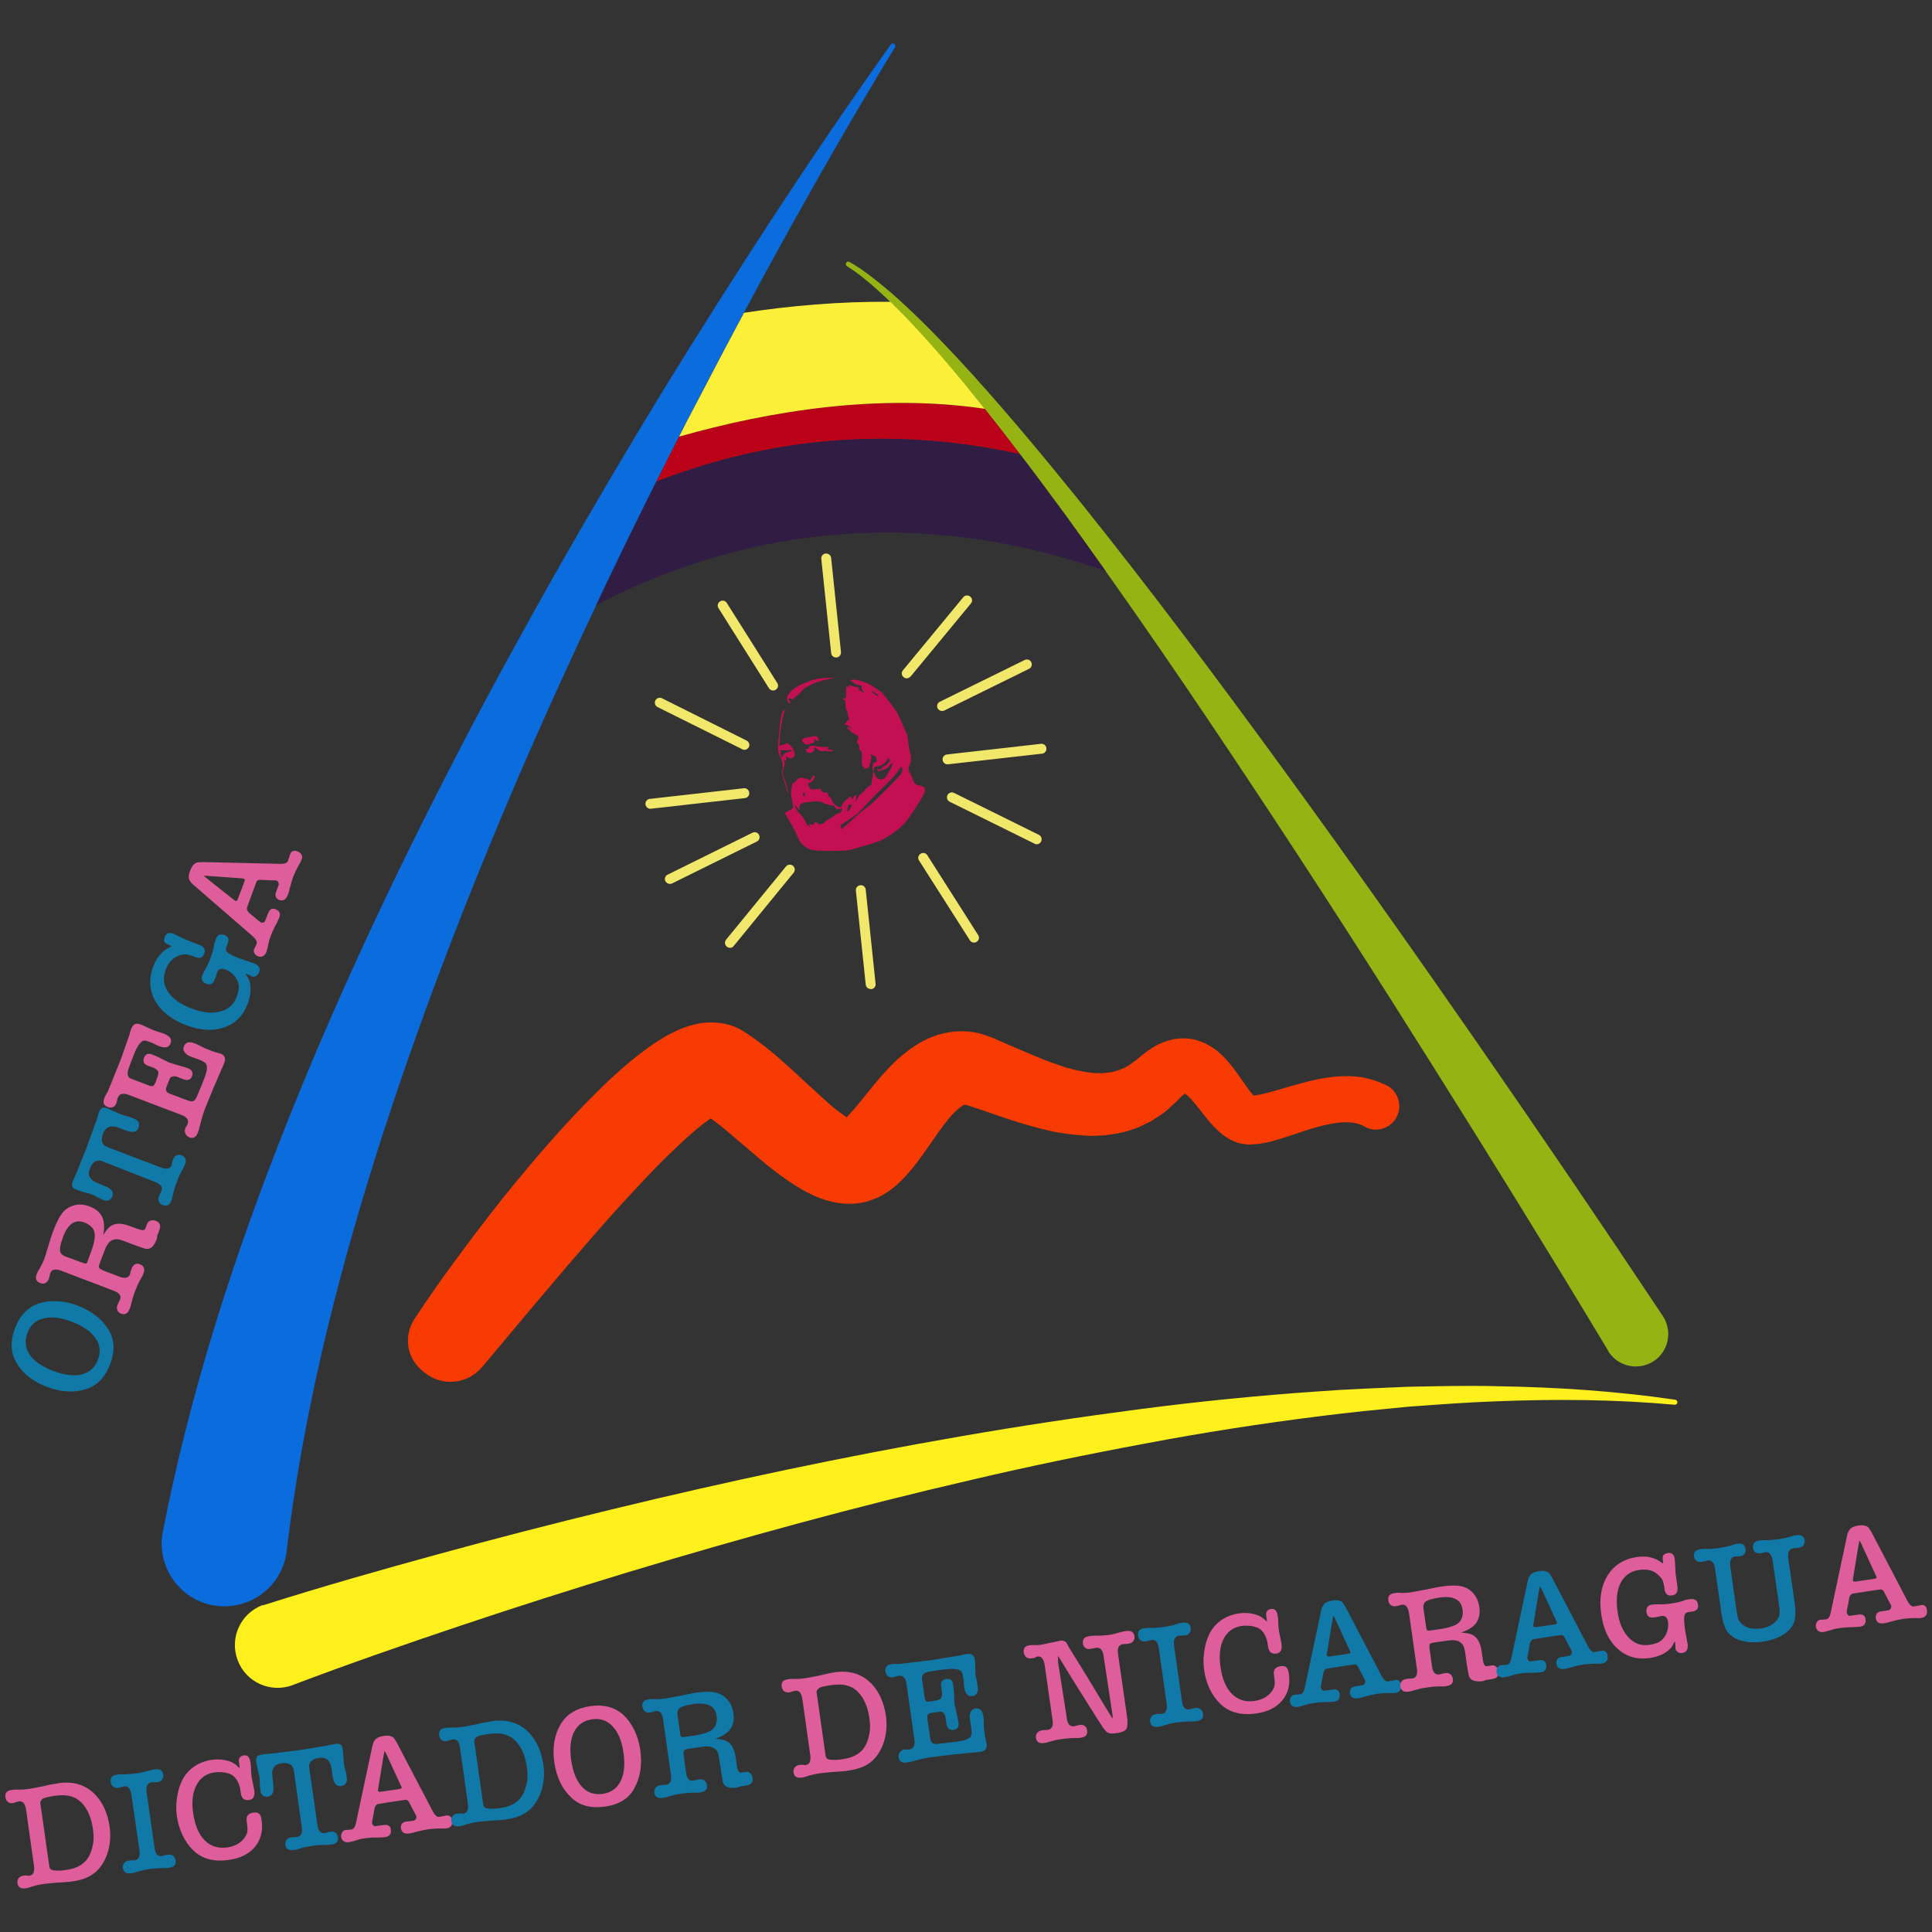 <?xml version="1.0" encoding="utf-8"?>
<!-- Generator: Adobe Illustrator 23.0.1, SVG Export Plug-In . SVG Version: 6.00 Build 0)  -->
<svg version="1.1" id="Layer_1" xmlns="http://www.w3.org/2000/svg" xmlns:xlink="http://www.w3.org/1999/xlink" x="0px" y="0px"
	 viewBox="0 0 1000 1000" style="enable-background:new 0 0 1000 1000;" xml:space="preserve">
<rect x="0" y="0" width="1000" height="1000" fill="#333333" stroke="none"/>
<style type="text/css">
	.st0{clip-path:url(#SVGID_2_);}
	.st1{fill:#DD5E9A;}
	.st2{fill:#1179A8;}
	.st3{clip-path:url(#SVGID_4_);}
	.st4{fill:#0B6CDD;}
	.st5{fill:#FDF01D;}
	.st6{fill:#95B413;}
	.st7{fill:#F83A03;}
	.st8{fill:#C31053;}
	.st9{fill:#F1E86B;}
	.st10{fill:#BA0318;}
	.st11{fill:#311D44;}
	.st12{fill:#FCEF39;}
</style>
<g id="surface1">
	<g>
		<defs>
			<rect id="SVGID_1_" x="2.6" y="921.6" width="54.5" height="55.8"/>
		</defs>
		<clipPath id="SVGID_2_">
			<use xlink:href="#SVGID_1_"  style="overflow:visible;"/>
		</clipPath>
		<g class="st0">
			<path class="st1" d="M20.9,933.7l0.5,3.2l3.8,26.9c0.2,1.6,0.4,2.6,0.5,2.9c0.1,0.4,0.4,0.7,0.7,0.9c0.2,0.1,0.3,0.2,0.6,0.3
				c0.2,0.1,0.5,0.2,1,0.2c1.6,0.2,3.6,0.2,6-0.2c3.8-0.5,6.7-1.6,8.8-3.3c2.1-1.6,3.7-4,4.6-7.1c0.5-1.7,0.9-3.4,1-5.1
				c0.1-1.7,0-3.6-0.3-5.7c-0.7-5.1-2.3-9.2-4.8-12.4c-1.7-2.1-3.7-3.6-6.2-4.4c-2.5-0.8-5.6-0.9-9.4-0.3c-2.7,0.4-4.6,0.9-5.6,1.4
				C21.2,931.9,20.7,932.6,20.9,933.7 M14.4,977.2l-1.3,0.2c-2.4,0.3-3.8-0.6-4.1-2.8c-0.1-0.9,0.1-1.7,0.6-2.4
				c0.5-0.7,1.3-1.2,2.3-1.3c0.6-0.1,1.1-0.2,1.4-0.2l1.8,0.2c2.1-0.3,2.9-2,2.5-5.1l-4.1-29.1c-0.5-3.2-1.7-4.6-3.8-4.3l-1.7,0.5
				l-1.3,0.4c-1,0.1-1.9,0-2.6-0.6c-0.7-0.5-1.1-1.3-1.3-2.4c-0.3-2.2,0.7-3.5,3.2-3.8l1.3-0.2l2.5,0c0.9,0,1.8,0,2.8-0.1
				c1-0.1,2.1-0.2,3.3-0.4l7.2-1.4c1.2-0.3,2.6-0.7,4.3-0.9c1.6-0.3,2.5-0.4,2.6-0.5c8.1-1.2,14.5,0.9,19.4,6
				c3.9,4.2,6.3,9.6,7.3,16.2c0.8,5.3,0.3,10.3-1.4,15c-1.3,3.4-3.1,6.2-5.4,8.4c-1.8,1.6-3.7,2.7-5.6,3.5s-4.5,1.4-7.9,1.9
				c-1,0.1-2.3,0.2-4.1,0.3c-1.8,0.1-2.9,0.2-3.4,0.2l-6,0.6c-1.7,0.2-3.7,0.6-5.8,1.2"/>
		</g>
	</g>
	<path class="st2" d="M69,969.4l-1.3,0.2c-2.4,0.3-3.8-0.6-4.1-2.8c-0.1-0.9,0.1-1.7,0.6-2.4c0.5-0.7,1.3-1.2,2.3-1.3
		c0.6-0.1,1.1-0.2,1.4-0.2l1.8,0c2.1-0.3,2.9-2,2.5-5.1L68,928.9c-0.5-3.2-1.7-4.6-3.8-4.3l-1.7,0.5l-1.3,0.3
		c-1,0.1-1.9-0.1-2.6-0.6c-0.7-0.5-1.1-1.3-1.3-2.4c-0.3-2.2,0.7-3.5,3.2-3.8l1.3-0.2l2.5,0c1,0,2.2-0.1,3.7-0.2
		c1.5-0.2,2.3-0.3,2.5-0.3l0.8-0.1c0.9-0.1,1.8-0.3,2.7-0.5c0.9-0.2,1.8-0.4,2.6-0.7L79,916l1.4-0.2c2.4-0.3,3.8,0.6,4.1,2.8
		c0.1,1-0.1,1.8-0.6,2.5c-0.5,0.7-1.3,1.2-2.3,1.3l-1.4,0.1l-1.8,0c-1,0.1-1.7,0.7-2.2,1.6c-0.4,0.9-0.5,2.1-0.3,3.6l4.1,28.8
		c0.4,3.1,1.7,4.5,3.8,4.2l1.8-0.5c0.3,0,0.5-0.1,0.8-0.1c0.2,0,0.4-0.1,0.6-0.1c1-0.1,1.9,0,2.6,0.6c0.7,0.5,1.1,1.3,1.3,2.3
		c0.3,2.2-0.7,3.4-3.2,3.8l-1.4,0.2l-2.5,0c-2.2,0.1-4.3,0.2-6.2,0.5c-1.3,0.2-2.3,0.3-3,0.5c-0.7,0.2-1.8,0.4-3.2,0.8"/>
	<path class="st1" d="M124.1,915.2l-0.2-1.6l-0.2-1.4c-0.3-2.1,0.5-3.3,2.5-3.6c1.9-0.3,3,0.9,3.4,3.4l0.3,2.2c0,0.8,0,1.8,0.1,3.1
		c0.1,1.3,0.2,2.1,0.2,2.3l1.3,6.4l0.1,0.8c0.4,3-0.5,4.6-2.7,4.9c-2.4,0.3-3.8-0.8-4.2-3.3l-0.1-0.6c-0.2-1.5-0.4-2.6-0.6-3.3
		c-0.2-0.7-0.6-1.7-1.3-3c-0.9-1.4-1.9-2.4-2.9-2.9c-1-0.6-2.3-0.9-4-1.2c-1.7-0.2-3.3-0.2-4.8,0c-4.2,0.6-7.4,2.8-9.3,6.6
		c-2,3.8-2.6,8.6-1.7,14.5c0.9,6.3,2.9,11.1,6,14.1c3.1,3.1,7,4.3,11.7,3.6c3.9-0.6,6.9-2.2,8.9-5c0.8-1.2,1.3-2.2,1.4-3.1
		c0.2-0.9,0.1-2.4-0.2-4.6l-0.1-0.9c-0.4-2.6,0.8-4,3.4-4.4c1.3-0.2,2.3,0,3,0.6c0.7,0.6,1.1,1.7,1.3,3.3c0.8,5.5-0.4,10.1-3.4,13.8
		c-3.1,3.7-7.6,6-13.6,6.8c-7.8,1.1-14-0.6-18.5-5.1c-2.2-2.2-4-4.7-5.4-7.7c-1.4-3-2.4-6.1-2.9-9.5c-0.5-3.2-0.5-6.5,0-9.8
		c0.5-3.3,1.3-6.3,2.6-8.9c1.4-2.9,3.4-5.3,6.1-7.2c2.7-1.9,5.8-3.1,9.3-3.6c2.1-0.3,4.1-0.3,6.1,0c1.9,0.3,3.6,0.8,5,1.6
		c0.5,0.3,0.9,0.6,1.5,1C122.6,914,123.3,914.5,124.1,915.2"/>
	<path class="st2" d="M152.2,917.2c-0.2-1-0.3-1.7-0.4-2c-0.1-0.3-0.3-0.6-0.7-1.1c-0.9-1.3-2.8-1.8-5.6-1.4
		c-1.6,0.2-2.8,0.8-3.5,1.7c-0.7,0.9-1.1,2-1.1,3.3c0,1.3,0.2,3.1,0.5,5.7c0.6,4-0.3,6.1-2.6,6.5c-2.4,0.3-3.7-0.8-4.1-3.3l-0.2-2.8
		c0-1.5-0.1-2.5-0.1-2.9c0-0.4-0.1-0.9-0.1-1.4c-0.3-1-0.6-2.2-0.9-3.5c-0.3-1.3-0.5-2.6-0.7-3.9l-0.1-0.7c-0.3-1.8,0.6-2.9,2.6-3.2
		l0.7-0.1c0.5-0.1,1.8-0.2,3.8-0.4c2-0.2,3.4-0.3,4.5-0.5l10.5-1.3l10.5-1.7c1.8-0.3,3.3-0.5,4.6-0.8c1.3-0.3,2.5-0.5,3.5-0.7
		l0.5-0.1c2.1-0.3,3.3,0.5,3.5,2.3l0.1,0.7c0.2,2.1,0.3,3.7,0.4,4.9c0.1,1.2,0.2,2.1,0.3,2.7c0.1,0.7,0.2,1.4,0.4,2.1
		c0.1,0.7,0.3,1.4,0.6,2.1l0.4,2.7c0.4,2.6-0.7,4-3.1,4.4c-2.3,0.3-3.7-1.5-4.3-5.5l-0.5-3.6c-0.2-1.6-0.7-2.8-1.3-3.6
		c-1-1.6-2.7-2.3-5.1-1.9c-1.7,0.2-3,0.7-3.8,1.4c-0.3,0.2-0.5,0.4-0.7,0.8c-0.2,0.3-0.4,0.6-0.5,0.7c-0.2,0.5-0.2,0.9-0.2,1.2
		c0,0.3,0.1,0.9,0.2,2l4.1,28.6c0.4,3.1,1.7,4.5,3.8,4.2l1.7-0.5c0.4-0.1,0.8-0.1,1.4-0.2c1-0.1,1.8,0,2.5,0.5
		c0.7,0.5,1.1,1.3,1.2,2.3c0.3,2.2-0.7,3.4-3.2,3.8l-1.3,0.2l-2.5,0c-1.9,0.1-3.3,0.1-4.2,0.2c-0.9,0.1-1.6,0.2-2.1,0.3
		c-1.9,0.3-4,0.7-6.1,1.3l-2.4,0.7l-1.4,0.2c-2.3,0.3-3.7-0.6-4-2.8c-0.1-0.9,0.1-1.7,0.6-2.4c0.5-0.7,1.2-1.1,2.2-1.3
		c0.6-0.1,1.1-0.2,1.4-0.2l1.9-0.1c2-0.3,2.9-2,2.4-5.1"/>
	<path class="st1" d="M196.9,927.4l0.9-0.1l4.1-0.6l4.2-0.6c0.6-0.1,1.1-0.2,1.4-0.3c0.3-0.1,0.4-0.4,0.4-0.8l-0.1-0.2l-0.5-1
		l-7.1-15.4l-0.4-0.9l-0.7-1.2c0,0.2-0.1,0.2-0.1,0.3c-0.1,0.4-0.2,0.7-0.2,0.9l-0.2,0.9l-2.8,17l-0.2,1.4
		C195.8,927.3,196.2,927.6,196.9,927.4 M196.7,933.6l-1.2,0.2c-0.3,0-0.6,0.3-0.9,0.7c-0.4,0.4-0.6,0.9-0.7,1.3l-0.6,3.5
		c-0.1,0.5-0.3,1.3-0.5,2.4c-0.2,1.1-0.3,1.8-0.2,2c0.1,0.4,0.2,0.7,0.6,1.1c0.3,0.3,0.7,0.5,1.1,0.4l4.4-0.6
		c2.1-0.3,3.4,0.5,3.6,2.4c0.3,2.3-0.7,3.5-3,3.9l-3.1,0.2c-0.9,0-2,0-3.2,0c-1.3,0.1-2.4,0.2-3.5,0.3c-1.4,0.2-2.4,0.4-3.1,0.5
		c-0.7,0.2-1.7,0.5-3.2,1l-2.5,0.6c-1.1,0.2-2,0-2.8-0.5c-0.7-0.5-1.2-1.2-1.3-2.2c-0.1-0.9,0-1.6,0.5-2.4c0.5-0.7,1-1.1,1.7-1.2
		l2.8-0.2c0.8-0.1,1.4-0.4,1.8-1.1c0.4-0.6,0.8-1.8,1.1-3.5l8.1-38c0.2-1.1,0.4-1.9,0.7-2.5c0.3-0.6,0.6-1.1,1-1.6
		c0.9-0.9,2.3-1.5,4.4-1.8c1.8-0.3,3.2-0.1,4.2,0.4l1,0.7l1.4,2.2l18.2,34.8c1.3,2.7,2.6,4,3.8,3.8l3.7-0.7c1.8-0.2,2.8,0.7,3.1,2.7
		c0.1,1,0,1.9-0.5,2.6c-0.5,0.7-1.2,1.1-2.2,1.3c-1,0.2-2.1,0.2-3.1,0.1c-2.5,0-4.7,0.2-6.5,0.4c-1.9,0.3-4.1,0.8-6.6,1.4
		c-1.1,0.4-2.1,0.6-3.2,0.8c-2.7,0.4-4.1-0.5-4.5-2.7c-0.1-0.9,0.1-1.7,0.5-2.3c0.5-0.6,1.2-1,2-1.1l3.9-0.5
		c0.5-0.1,0.8-0.3,1.2-0.7c0.3-0.4,0.4-0.9,0.4-1.4l0-0.3l-1.8-3.4l-1.8-3.5c-0.5-1.1-1.2-1.6-1.9-1.5l-0.9,0.1l-6.2,0.9"/>
	<path class="st2" d="M245.5,901.7l0.5,3.2l3.8,26.9c0.2,1.6,0.4,2.6,0.5,2.9c0.1,0.4,0.4,0.7,0.7,0.9c0.2,0.1,0.3,0.2,0.6,0.3
		s0.5,0.2,1,0.2c1.6,0.2,3.6,0.2,6-0.2c3.8-0.5,6.7-1.6,8.8-3.3c2.1-1.6,3.7-4,4.6-7.1c0.5-1.7,0.9-3.4,1-5.1c0.1-1.7,0-3.6-0.3-5.7
		c-0.7-5.1-2.3-9.3-4.8-12.4c-1.7-2.1-3.7-3.6-6.2-4.4c-2.5-0.8-5.6-0.9-9.4-0.3c-2.7,0.4-4.6,0.8-5.6,1.4
		C245.7,899.8,245.3,900.6,245.5,901.7 M239,945.1l-1.3,0.2c-2.4,0.3-3.8-0.6-4.1-2.8c-0.1-0.9,0.1-1.7,0.6-2.4
		c0.5-0.7,1.3-1.2,2.3-1.3c0.6-0.1,1.1-0.2,1.4-0.2l1.8,0.2c2.1-0.3,2.9-2,2.5-5.1l-4.1-29.1c-0.5-3.2-1.7-4.6-3.8-4.3l-1.8,0.5
		l-1.3,0.4c-1,0.1-1.9,0-2.6-0.6c-0.7-0.5-1.1-1.3-1.3-2.4c-0.3-2.2,0.7-3.5,3.2-3.8l1.3-0.2l2.5,0c0.9,0,1.8,0,2.8-0.1
		c1-0.1,2.1-0.2,3.3-0.4l7.2-1.4c1.2-0.3,2.6-0.7,4.3-0.9c1.6-0.3,2.5-0.4,2.6-0.5c8.1-1.2,14.5,0.9,19.4,6
		c3.9,4.2,6.3,9.6,7.3,16.2c0.8,5.3,0.3,10.3-1.4,15c-1.3,3.4-3.1,6.2-5.4,8.4c-1.8,1.6-3.7,2.7-5.6,3.5c-1.9,0.8-4.5,1.4-7.9,1.9
		c-1,0.1-2.3,0.3-4.2,0.3c-1.8,0.1-2.9,0.2-3.4,0.2l-6,0.6c-1.7,0.2-3.7,0.7-5.8,1.2"/>
	<path class="st1" d="M306.5,889.9c-4.3,0.6-7.4,2.8-9.3,6.4c-1.9,3.7-2.4,8.5-1.6,14.5c0.9,6.2,2.7,10.9,5.6,14
		c2.8,3.1,6.4,4.3,10.8,3.7c4.2-0.6,7.3-2.8,9.2-6.5c1.9-3.8,2.4-8.7,1.5-14.9c-0.9-6-2.7-10.5-5.6-13.5
		C314.3,890.5,310.8,889.3,306.5,889.9 M286.9,912.2c-1.1-7.8,0.1-14.5,3.5-20.1c3.1-5,8.2-8,15.1-9c6.9-1,12.6,0.5,17,4.4
		c2.3,2.1,4.2,4.7,5.8,7.9c1.5,3.2,2.6,6.6,3.1,10.4c1.1,7.7,0,14.4-3.2,20c-2.8,5.2-7.9,8.3-15.2,9.3c-7.2,1-13-0.5-17.3-4.7
		C291,926.1,288.1,920,286.9,912.2"/>
	<path class="st2" d="M352.1,897.5c0.1,0.6,0.2,1,0.4,1.3c0.2,0.3,0.7,0.4,1.4,0.3l4.9-0.7c2.7-0.4,5-0.9,6.9-1.6
		c1.9-0.7,3.1-1.5,3.8-2.4c0.6-0.7,1-1.6,1.3-2.7c0.3-1.1,0.3-2.3,0.1-3.5c-0.7-5.2-4.7-7.2-12-6.2c-2,0.3-3.6,0.7-5,1.1
		s-2.3,1-2.7,1.6c-0.5,0.8-0.7,1.9-0.5,3.1L352.1,897.5z M373.2,916.5l-0.8-5.3c-0.3-2.1-0.6-3.6-1-4.4c-0.4-0.8-1.1-1.5-2.1-2.1
		c-0.7-0.4-1.6-0.6-2.7-0.7c-1.1-0.1-2.5,0-4.3,0.3l-0.7,0.1l-5.5,0.8c-1.3,0.2-2,0.5-2.1,1c-0.2,0.5-0.2,1-0.2,1.7
		c0.1,0.7,0.1,1.2,0.2,1.6l1.1,8c0.4,3.1,1.7,4.5,3.8,4.2l1.7-0.5c0.3,0,0.5-0.1,0.8-0.1c0.2,0,0.4-0.1,0.6-0.1c1-0.1,1.9,0,2.6,0.6
		c0.7,0.5,1.1,1.3,1.3,2.3c0.3,2.2-0.7,3.4-3.2,3.8l-1.4,0.2h-2.4c-2.2,0-4.3,0.2-6.2,0.5c-1.3,0.2-2.3,0.4-3,0.5
		c-0.7,0.2-1.8,0.4-3.2,0.8l-2.4,0.7l-1.3,0.2c-2.4,0.3-3.8-0.6-4.1-2.8c-0.1-0.9,0.1-1.7,0.6-2.4c0.5-0.7,1.3-1.2,2.3-1.3
		c0.6-0.1,1.1-0.2,1.4-0.2l1.8-0.1c2.1-0.3,2.9-2,2.5-5l-4.1-28.9c-0.4-3.1-1.7-4.6-3.8-4.3l-1.7,0.5l-1.3,0.3c-1,0.1-1.9,0-2.6-0.6
		c-0.7-0.5-1.1-1.3-1.3-2.4c-0.3-2.2,0.7-3.5,3.2-3.8l1.3-0.2l2.5,0.1c0.9,0,1.7,0,2.6-0.1c0.8-0.1,1.7-0.2,2.6-0.3
		c0.5-0.1,1.5-0.3,3.3-0.6c1.7-0.4,3-0.6,3.9-0.7c1.2-0.3,2.6-0.6,4.1-0.9c1.5-0.3,3.1-0.6,4.6-0.8c3.8-0.5,6.9-0.6,9.1-0.2
		c2.2,0.4,4.2,1.3,5.9,2.9c2.2,2,3.5,4.6,4,8c0.5,3.3-0.1,6-1.6,8.2c-1.5,2.1-4.2,3.8-7.9,5c2.9,0.2,4.9,0.6,5.9,1.2
		c2.6,1.2,4.2,4.1,4.8,8.6l0.5,3.4c0.2,1.8,0.5,3,0.9,3.5c0.3,0.6,0.9,0.9,1.5,0.8l2-0.3l0.4-0.1c0.8-0.1,1.6,0.1,2.2,0.7
		c0.7,0.6,1.1,1.4,1.2,2.5c0.1,0.4,0.1,0.8,0,1.3c-0.1,0.4-0.2,0.8-0.5,1.2c-0.2,0.4-0.6,0.6-1.1,0.9c-0.5,0.2-1.3,0.4-2.3,0.6
		l-2.4,0.3l-1.5,0.6c-0.8,0.1-1.5,0.2-2.1,0.2c-0.6,0-1.3,0-2.2-0.2c-2-0.4-3.1-1.6-3.4-3.6"/>
	<path class="st1" d="M422.7,876.4l0.5,3.2l3.8,26.9c0.2,1.6,0.4,2.6,0.5,2.9c0.1,0.4,0.4,0.7,0.7,0.9c0.2,0.1,0.3,0.2,0.6,0.3
		c0.2,0.1,0.5,0.2,1,0.2c1.6,0.2,3.6,0.2,6-0.2c3.8-0.5,6.7-1.6,8.9-3.3c2.1-1.6,3.7-4,4.6-7.1c0.5-1.7,0.9-3.4,1-5.1
		c0.1-1.7,0-3.6-0.3-5.7c-0.7-5.1-2.3-9.2-4.8-12.4c-1.7-2.1-3.7-3.6-6.2-4.4c-2.5-0.8-5.6-0.9-9.4-0.3c-2.7,0.4-4.6,0.8-5.6,1.4
		C422.9,874.6,422.5,875.3,422.7,876.4 M416.1,919.9l-1.3,0.2c-2.4,0.3-3.8-0.6-4.1-2.8c-0.1-0.9,0.1-1.7,0.6-2.4
		c0.5-0.7,1.3-1.2,2.3-1.3c0.6-0.1,1-0.1,1.4-0.2l1.9,0.2c2.1-0.3,2.9-2,2.5-5.1l-4.1-29.1c-0.5-3.2-1.7-4.6-3.8-4.3l-1.7,0.5
		l-1.3,0.4c-1,0.1-1.9-0.1-2.6-0.6c-0.7-0.5-1.1-1.3-1.3-2.4c-0.3-2.2,0.7-3.5,3.2-3.8l1.3-0.2l2.5,0c0.9,0,1.8,0,2.8-0.1
		c1-0.1,2.1-0.2,3.3-0.4l7.2-1.4c1.2-0.3,2.6-0.7,4.3-1c1.6-0.3,2.5-0.4,2.6-0.5c8.1-1.2,14.5,0.9,19.4,6c3.9,4.2,6.3,9.6,7.3,16.2
		c0.8,5.3,0.3,10.3-1.4,15c-1.3,3.4-3.1,6.2-5.4,8.4c-1.8,1.6-3.7,2.8-5.6,3.5c-1.9,0.8-4.5,1.4-7.9,1.9c-1,0.1-2.3,0.3-4.1,0.4
		c-1.8,0.1-2.9,0.2-3.4,0.2l-6,0.6c-1.7,0.2-3.7,0.7-5.8,1.2"/>
	<path class="st2" d="M504.9,866.7l1,5.1l0.1,0.8c0.5,3.2-0.4,5-2.7,5.3c-2.3,0.3-3.7-1.2-4.2-4.4l-0.1-0.6l-0.2-3.1l-0.2-1.1
		c-0.2-1.5-0.4-2.5-0.7-3.1c-0.3-0.6-0.7-1-1.4-1.2c-1-0.4-2.3-0.6-3.8-0.6c-1.5,0-3.9,0.3-7.2,0.7c-1.3,0.2-2.6,0.4-3.9,0.6
		c-1.3,0.2-2.4,0.6-3.2,1c-0.8,0.5-1.2,1.3-1.2,2.3l0.2,1.7l1.2,8.5c0.1,1,0.4,1.6,0.7,1.9s1,0.3,2,0.2l2.5-0.4
		c0.8-0.1,1.4-0.3,2-0.5c0.5-0.2,0.9-0.4,1.2-0.7c0.2-0.2,0.4-0.7,0.5-1.3c0.1-0.6,0.2-1.2,0.1-1.7l-0.1-0.7l-0.4-2.6
		c-0.3-2.2,0.6-3.4,2.8-3.8c1.9-0.3,3.1,0.7,3.4,2.9l0.4,2.7l0.3,7.1l1.5,6.8l0.6,2.8c0.4,2.5-0.5,3.8-2.6,4.1
		c-2,0.3-3.3-0.8-3.6-3.1l-0.5-3.3c-0.1-1-0.5-1.7-1-2.3c-0.5-0.6-1.2-0.8-1.9-0.7l-1.8,0.2l-2.7,0.4c-0.3,0-0.7,0.2-1.2,0.4
		c-0.4,0.3-0.7,0.7-0.8,1.1c-0.1,0.4-0.1,1.1,0.1,2.1l1.3,9c0.2,1.6,0.6,2.6,1.2,3c0.6,0.5,1.6,0.6,3.1,0.4l6.9-0.8l1.7-0.2
		c1-0.1,1.9-0.3,2.6-0.4c0.7-0.1,1.4-0.3,2-0.4c0.6-0.1,1.3-0.4,2-0.8c0.7-0.4,1.2-0.7,1.4-1c0.6-0.8,0.8-2.4,0.4-4.8l-0.1-0.8
		l-0.4-2.4c-0.2-1.4-0.3-2.3-0.3-2.8c0-0.5,0.2-1.1,0.4-1.8c0.4-1.2,1.3-1.9,2.6-2.1c2.3-0.3,3.6,1,4.1,3.9l0.1,1l0.2,5.6
		c0.2,1.4,0.4,2.6,0.5,3.5c0.1,0.9,0.3,1.8,0.5,2.7l0.4,1.8c0.3,2.3-0.8,3.6-3.5,4l-3.5,0.3l-10.9,1.1l-10.7,1.3
		c-3.1,0.4-6.8,1.3-11.1,2.5l-2.2,0.3c-1,0.1-1.9,0-2.5-0.5c-0.7-0.5-1.1-1.2-1.2-2.2c-0.1-1,0.1-1.9,0.7-2.7s1.4-1.3,2.3-1.4l0.3,0
		l2,0.1l0.3-0.1c2.1-0.3,3-2,2.6-5l-4.1-28.9c-0.4-3.1-1.8-4.5-4-4.2l-2,0.5l-1.1,0.3c-1,0.1-1.8-0.1-2.5-0.6
		c-0.7-0.5-1.1-1.3-1.3-2.4c-0.3-2.2,0.7-3.5,3.2-3.8l1.3-0.2l2.5,0.1l17.4-2.1L496,857c0.8-0.1,1.4-0.2,2-0.4
		c0.5-0.2,0.9-0.2,1.1-0.3l1.4-0.2c2.4-0.3,3.8,0.6,4.1,3l0.1,0.6"/>
	<path class="st1" d="M547.6,860.1l4.6,29.3c0.4,3.1,1.7,4.4,3.8,4.1l1.9-0.5l1.2-0.2c1-0.1,1.8,0.1,2.4,0.6
		c0.7,0.5,1.1,1.3,1.2,2.3c0.3,2.1-0.7,3.4-3.1,3.7l-1.3,0.2l-2.5,0c-2.2,0.1-4.2,0.2-5.9,0.5c-0.7,0.1-1.4,0.2-2.1,0.3
		c-0.7,0.1-1.9,0.4-3.8,0.9l-2.4,0.7l-1.3,0.2c-2.4,0.3-3.8-0.5-4.1-2.7c-0.1-0.9,0.1-1.8,0.6-2.5c0.5-0.7,1.3-1.1,2.2-1.3l1.2-0.2
		l2-0.1c2.2-0.3,3.1-2,2.6-5.1l-4.1-28.6c-0.2-1.5-0.7-2.7-1.3-3.4c-0.7-0.8-1.5-1.1-2.5-0.9l-1.7,0.8l-1.4,0.2
		c-1,0.1-1.9-0.1-2.6-0.6c-0.7-0.6-1.1-1.4-1.3-2.4c-0.3-2.2,0.6-3.4,2.9-3.8c0.6-0.1,1.1-0.1,1.6-0.1c0.5,0,1.2,0,2,0
		c0.8,0,1.7-0.1,2.6-0.2c0.6-0.1,1-0.2,1.3-0.3l4.9-1l2.8-0.6l1.1-0.2c0.5-0.1,1,0,1.6,0.2c0.6,0.2,1,0.5,1.2,0.8s0.7,1.1,1.4,2.5
		l4.9,7.9l4.8,7.8l7.4,12.3l4.7,7.7l0.9,1.1l-0.1-1.1l-0.2-1.7l-4.5-29.6c-0.4-3.1-1.7-4.5-3.9-4.2l-2,0.4l-1.2,0.2
		c-0.9,0.1-1.8-0.1-2.4-0.6c-0.7-0.5-1.1-1.3-1.2-2.3c-0.3-2.1,0.8-3.4,3.2-3.7l1.3-0.2l2.6-0.1c1,0.1,2.2,0,3.6-0.1
		c1.4-0.1,2.1-0.2,2.3-0.2c0.9-0.1,1.9-0.3,2.8-0.5s2-0.5,3-0.8l2.4-0.6l1.4-0.2c2.4-0.3,3.8,0.6,4.1,2.8c0.1,0.9-0.1,1.7-0.6,2.4
		c-0.5,0.7-1.2,1.1-2.1,1.3l-1.3,0.2l-1.9,0.1c-2.2,0.3-3.1,2-2.6,5.1l4.6,32c0.4,3,0.4,5.1-0.1,6.4c-0.5,1.3-2.3,2.2-5.5,2.6
		c-1.4,0.2-2.4,0.2-3.1,0.1c-0.7-0.2-1.3-0.4-1.6-0.6c-0.6-0.5-1.4-1.4-2.4-2.9c-1.2-1.8-3.8-5.8-7.6-11.9l-8.2-13.1l-6.5-10.6
		l-0.7-1.1l0,0.9l0.1,0.3"/>
	<path class="st2" d="M600.7,893.6l-1.3,0.2c-2.4,0.3-3.8-0.6-4.1-2.8c-0.1-0.9,0.1-1.7,0.6-2.4c0.5-0.7,1.3-1.2,2.3-1.3
		c0.6-0.1,1-0.2,1.4-0.2l1.8,0c2.1-0.3,2.9-2,2.5-5.1l-4.1-28.9c-0.4-3.1-1.7-4.6-3.8-4.3l-1.7,0.5l-1.3,0.3c-1,0.1-1.9,0-2.6-0.6
		c-0.7-0.5-1.1-1.3-1.3-2.4c-0.3-2.2,0.7-3.5,3.2-3.8l1.3-0.2l2.5,0c1,0,2.2-0.1,3.7-0.2c1.5-0.2,2.3-0.3,2.5-0.3l0.8-0.1
		c0.9-0.1,1.8-0.3,2.7-0.5c0.9-0.2,1.8-0.4,2.6-0.7l2.4-0.7l1.4-0.2c2.4-0.3,3.8,0.6,4.1,2.8c0.1,1-0.1,1.8-0.6,2.5
		c-0.5,0.7-1.3,1.2-2.3,1.3l-1.4,0.1l-1.8,0c-1,0.1-1.7,0.7-2.2,1.6c-0.4,0.9-0.5,2.1-0.3,3.6l4.1,28.8c0.4,3.1,1.7,4.5,3.8,4.2
		l1.8-0.5c0.3,0,0.5-0.1,0.8-0.1c0.2,0,0.4-0.1,0.6-0.1c1-0.2,1.9,0,2.6,0.6c0.7,0.5,1.1,1.3,1.3,2.3c0.3,2.2-0.7,3.4-3.2,3.8
		l-1.4,0.2l-2.5,0c-2.2,0.1-4.3,0.2-6.2,0.5c-1.3,0.2-2.3,0.3-3,0.5c-0.7,0.2-1.8,0.4-3.2,0.8"/>
	<path class="st1" d="M655.8,839.4l-0.2-1.6l-0.2-1.4c-0.3-2.1,0.5-3.3,2.5-3.6c1.9-0.3,3,0.9,3.4,3.4l0.3,2.2c0,0.8,0,1.8,0.1,3.1
		c0.1,1.3,0.2,2.1,0.2,2.3l1.3,6.4l0.1,0.8c0.4,3-0.5,4.6-2.7,4.9c-2.4,0.3-3.8-0.8-4.2-3.3l-0.1-0.6c-0.2-1.5-0.4-2.6-0.6-3.3
		c-0.2-0.7-0.6-1.7-1.3-3c-0.9-1.4-1.9-2.4-2.9-2.9c-1-0.6-2.3-0.9-4-1.2c-1.7-0.2-3.3-0.2-4.8,0c-4.2,0.6-7.4,2.8-9.3,6.6
		c-2,3.8-2.5,8.6-1.7,14.5c0.9,6.3,2.9,11.1,6,14.1c3.1,3.1,7,4.3,11.7,3.6c3.9-0.6,6.9-2.2,8.9-5c0.8-1.2,1.3-2.2,1.4-3.1
		c0.2-0.9,0.1-2.4-0.2-4.6l-0.1-0.9c-0.4-2.6,0.8-4,3.4-4.4c1.3-0.2,2.3,0,3,0.6c0.7,0.6,1.1,1.7,1.3,3.3c0.8,5.5-0.3,10.1-3.4,13.8
		c-3.1,3.7-7.6,6-13.6,6.8c-7.8,1.1-14-0.6-18.6-5.1c-2.2-2.2-4-4.7-5.4-7.7c-1.4-3-2.4-6.1-2.8-9.5c-0.5-3.2-0.5-6.5,0-9.8
		c0.5-3.4,1.3-6.3,2.6-8.9c1.4-2.9,3.4-5.3,6.1-7.2c2.7-1.9,5.8-3.1,9.3-3.6c2.1-0.3,4.1-0.3,6.1,0c1.9,0.3,3.6,0.8,5,1.6
		c0.5,0.3,0.9,0.6,1.5,1C654.4,838.2,655,838.7,655.8,839.4"/>
	<path class="st2" d="M688,857.4l0.9-0.1l4.1-0.6l4.2-0.6c0.6-0.1,1.1-0.2,1.4-0.3c0.3-0.1,0.4-0.4,0.4-0.8l-0.1-0.2l-0.5-1
		l-7.1-15.4l-0.4-0.9l-0.7-1.2c0,0.2-0.1,0.3-0.1,0.3c-0.1,0.4-0.2,0.7-0.2,0.9l-0.2,0.9l-2.8,17l-0.2,1.4
		C686.9,857.3,687.3,857.5,688,857.4 M687.8,863.5l-1.2,0.2c-0.3,0-0.6,0.3-0.9,0.7c-0.4,0.4-0.6,0.9-0.7,1.3l-0.6,3.5
		c-0.1,0.5-0.3,1.3-0.5,2.4c-0.2,1.1-0.3,1.8-0.2,2c0.1,0.4,0.2,0.7,0.6,1.1s0.7,0.5,1.1,0.4l4.4-0.6c2.1-0.3,3.4,0.5,3.6,2.4
		c0.3,2.3-0.7,3.6-3,3.9l-3.1,0.2c-0.9,0-2,0-3.2,0.1c-1.3,0-2.4,0.2-3.5,0.3c-1.4,0.2-2.4,0.4-3.1,0.5c-0.7,0.2-1.7,0.5-3.2,1
		l-2.5,0.6c-1.1,0.2-2,0-2.8-0.5c-0.7-0.5-1.2-1.2-1.3-2.2c-0.1-0.9,0-1.7,0.5-2.4c0.5-0.7,1-1.1,1.7-1.2l2.8-0.2
		c0.8-0.1,1.4-0.4,1.8-1.1c0.4-0.6,0.8-1.8,1.1-3.5l8.1-38.1c0.2-1.1,0.4-1.9,0.7-2.5c0.3-0.6,0.6-1.1,1-1.6
		c0.9-0.9,2.3-1.5,4.4-1.8c1.8-0.3,3.2-0.1,4.2,0.4l1,0.7l1.4,2.2l18.2,34.8c1.3,2.7,2.6,4,3.8,3.8l3.7-0.7c1.8-0.3,2.8,0.6,3.1,2.7
		c0.1,1,0,1.9-0.5,2.6c-0.5,0.7-1.2,1.1-2.2,1.3c-1.1,0.2-2.1,0.2-3.1,0.1c-2.5,0-4.7,0.2-6.5,0.4c-1.9,0.3-4.1,0.8-6.6,1.5
		c-1.1,0.4-2.1,0.6-3.2,0.8c-2.7,0.4-4.1-0.5-4.4-2.7c-0.1-0.9,0.1-1.7,0.5-2.3c0.5-0.6,1.2-1,2-1.1l3.9-0.6
		c0.5-0.1,0.8-0.3,1.2-0.7c0.3-0.4,0.4-0.9,0.4-1.4l0-0.3l-1.8-3.4l-1.8-3.5c-0.5-1.1-1.2-1.6-1.9-1.5l-0.9,0.1l-6.2,0.9"/>
	<path class="st1" d="M738.2,842.4c0.1,0.6,0.2,1,0.4,1.3c0.2,0.3,0.7,0.4,1.4,0.3l4.9-0.7c2.7-0.4,5-0.9,6.9-1.6
		c1.9-0.7,3.1-1.5,3.8-2.4c0.6-0.7,1-1.6,1.3-2.7c0.3-1.1,0.3-2.3,0.1-3.5c-0.7-5.2-4.7-7.2-12-6.2c-2,0.3-3.6,0.7-5,1.1
		c-1.4,0.5-2.3,1-2.7,1.6c-0.5,0.8-0.7,1.9-0.5,3.1L738.2,842.4z M759.2,861.5l-0.7-5.3c-0.3-2.1-0.7-3.6-1.1-4.4
		c-0.4-0.8-1.1-1.5-2.1-2.1c-0.7-0.4-1.6-0.6-2.7-0.7c-1.1-0.1-2.5,0-4.3,0.3l-0.7,0.1l-5.5,0.8c-1.3,0.2-2,0.5-2.1,1
		c-0.1,0.5-0.2,1-0.1,1.7c0,0.7,0.1,1.2,0.2,1.6l1.1,8c0.4,3.1,1.7,4.5,3.8,4.2l1.7-0.5c0.3,0,0.5-0.1,0.8-0.1
		c0.2,0,0.4-0.1,0.6-0.1c1-0.2,1.9,0,2.6,0.6c0.7,0.5,1.1,1.3,1.3,2.3c0.3,2.2-0.7,3.4-3.2,3.8l-1.4,0.2h-2.4
		c-2.2,0-4.3,0.2-6.2,0.5c-1.3,0.2-2.3,0.4-3,0.5c-0.7,0.2-1.8,0.4-3.2,0.8l-2.4,0.7l-1.3,0.2c-2.4,0.3-3.8-0.6-4.1-2.8
		c-0.1-0.9,0.1-1.7,0.6-2.4c0.5-0.7,1.3-1.2,2.3-1.3c0.6-0.1,1.1-0.2,1.4-0.2l1.8-0.1c2.1-0.3,2.9-2,2.5-5l-4.1-28.9
		c-0.5-3.1-1.7-4.6-3.8-4.3l-1.7,0.5l-1.3,0.3c-1,0.1-1.9-0.1-2.6-0.6c-0.7-0.5-1.1-1.3-1.3-2.4c-0.3-2.2,0.7-3.5,3.2-3.8l1.3-0.2
		l2.5,0.1c0.9,0,1.7,0,2.6-0.1c0.8-0.1,1.7-0.2,2.6-0.3c0.5-0.1,1.5-0.3,3.3-0.6c1.7-0.4,3-0.6,3.9-0.7c1.2-0.3,2.6-0.6,4.1-0.9
		c1.5-0.3,3.1-0.6,4.6-0.8c3.8-0.5,6.9-0.6,9.1-0.2c2.2,0.4,4.2,1.3,5.9,2.9c2.2,2,3.5,4.6,4,8c0.5,3.3-0.1,6-1.6,8.2
		c-1.5,2.1-4.2,3.8-7.9,5c2.9,0.2,4.9,0.6,5.9,1.2c2.5,1.2,4.2,4.1,4.8,8.6l0.5,3.4c0.2,1.8,0.5,2.9,0.9,3.5
		c0.3,0.6,0.9,0.8,1.5,0.7l2-0.3l0.4-0.1c0.8-0.1,1.6,0.1,2.2,0.7s1.1,1.4,1.2,2.5c0.1,0.4,0,0.8,0,1.3c-0.1,0.4-0.2,0.8-0.5,1.2
		c-0.2,0.4-0.6,0.6-1.1,0.9c-0.5,0.2-1.2,0.4-2.3,0.6l-2.4,0.3l-1.5,0.6c-0.8,0.1-1.5,0.2-2.1,0.2c-0.6,0-1.3,0-2.2-0.2
		c-2-0.4-3.1-1.6-3.4-3.6"/>
	<path class="st2" d="M794.9,842.2l0.9-0.1l4.1-0.6l4.2-0.6c0.6-0.1,1.1-0.2,1.4-0.3c0.3-0.1,0.4-0.4,0.4-0.9l-0.1-0.2l-0.5-1
		l-7.1-15.4l-0.4-0.9l-0.7-1.2c0,0.2-0.1,0.3-0.1,0.3c-0.1,0.4-0.2,0.7-0.2,0.9l-0.2,0.9l-2.8,17l-0.2,1.4
		C793.8,842.1,794.2,842.3,794.9,842.2 M794.7,848.3l-1.2,0.2c-0.3,0-0.6,0.3-0.9,0.7c-0.4,0.4-0.6,0.9-0.7,1.3l-0.6,3.5
		c-0.1,0.5-0.3,1.3-0.5,2.4c-0.2,1.1-0.3,1.8-0.2,2c0.1,0.4,0.2,0.7,0.6,1.1c0.3,0.4,0.7,0.5,1.1,0.4l4.4-0.6
		c2.1-0.3,3.4,0.5,3.6,2.4c0.3,2.3-0.7,3.6-3,3.9l-3.1,0.2c-0.9,0-2,0-3.2,0c-1.3,0.1-2.4,0.2-3.5,0.3c-1.4,0.2-2.4,0.4-3.1,0.5
		c-0.7,0.2-1.7,0.5-3.2,1l-2.5,0.6c-1.1,0.2-2,0-2.8-0.5c-0.7-0.5-1.2-1.2-1.3-2.2c-0.1-0.9,0-1.7,0.5-2.4c0.5-0.7,1-1.1,1.7-1.2
		l2.8-0.2c0.8-0.1,1.4-0.4,1.8-1c0.4-0.6,0.8-1.8,1.1-3.5l8.1-38.1c0.2-1.1,0.4-1.9,0.7-2.5c0.3-0.6,0.6-1.1,1-1.6
		c0.9-0.9,2.3-1.5,4.4-1.8c1.8-0.3,3.2-0.1,4.2,0.4l1,0.7l1.4,2.2l18.2,34.8c1.3,2.7,2.6,4,3.8,3.8l3.7-0.7c1.8-0.2,2.8,0.6,3.1,2.7
		c0.1,1,0,1.9-0.5,2.6c-0.5,0.7-1.2,1.1-2.2,1.3c-1.1,0.2-2.1,0.2-3.1,0.1c-2.5,0-4.7,0.2-6.5,0.4c-1.9,0.3-4.1,0.8-6.6,1.5
		c-1.1,0.4-2.1,0.6-3.2,0.8c-2.6,0.4-4.1-0.5-4.4-2.7c-0.1-0.9,0.1-1.7,0.5-2.3c0.5-0.6,1.2-1,2-1.1l3.9-0.6
		c0.5-0.1,0.8-0.3,1.2-0.7c0.3-0.4,0.4-0.9,0.4-1.4l0-0.3l-1.8-3.4l-1.8-3.5c-0.5-1.1-1.2-1.6-1.9-1.5l-0.9,0.1l-6.2,0.9"/>
	<path class="st1" d="M860.9,809.3l-0.2-1.6c-0.2-1.4-0.1-2.3,0.3-2.8c0.4-0.5,1.2-0.9,2.5-1.1c0.9-0.1,1.6,0.1,2.2,0.6
		s0.9,1.3,1.1,2.4l0.1,0.6l0.4,7.1l0.9,6.4l0,0.3c0.4,2.7-0.5,4.3-2.8,4.6c-2.2,0.3-3.4-0.7-3.8-3c-0.3-2.4-0.7-4.1-1.1-4.9
		c-0.4-0.9-1.2-1.8-2.3-2.8c-2.4-2.3-5.6-3.1-9.8-2.5c-4.3,0.6-7.5,2.8-9.5,6.6c-2,3.8-2.5,8.7-1.7,14.7c0.8,5.9,2.7,10.4,5.7,13.6
		c3,3.2,6.5,4.5,10.6,3.9c3-0.4,5.1-1.2,6.4-2.3c1.3-1.1,2.3-2.6,2.9-4.3c0.6-1.8,0.8-3.5,0.6-5.1c-0.3-2.4-1.4-3.5-3.3-3.3
		l-2.7,0.6l-1.3,0.2c-2.3,0.3-3.6-0.6-3.9-2.7c-0.3-2.3,0.7-3.7,3.1-4l2.4-0.1c2.4,0.1,4.8-0.1,7.2-0.4c2.7-0.4,5.4-1,7.9-2l2.2-0.3
		c2.3-0.3,3.6,0.7,3.9,3c0.3,2-0.8,3.1-3.2,3.5l-1.8,0.2c-1.2,0.2-1.9,0.9-2.1,2.1c-0.2,1.2-0.1,3.6,0.4,7.2l1,5.7l0.3,1.3
		c0.4,2.9-0.5,4.5-2.7,4.9c-0.9,0.1-1.7,0-2.4-0.5c-0.7-0.5-1.1-1.1-1.2-1.9l0-1.6l-0.3-2.1l-1.6,2.9c-2.4,3.1-6.3,5-11.5,5.8
		c-6.5,0.9-12-0.7-16.5-4.8c-4.6-4.1-7.4-10.1-8.5-17.9c-1.2-8,0-14.7,3.3-20.1c3.4-5.3,8.4-8.5,15.2-9.5c2.9-0.4,5.6-0.3,8.1,0.5
		c0.8,0.2,1.6,0.6,2.5,1C858.5,807.8,859.5,808.4,860.9,809.3"/>
	<path class="st2" d="M898.2,799.2l1.3-0.2c2.4-0.3,3.7,0.6,4,2.8c0.1,0.9,0,1.8-0.5,2.4c-0.5,0.7-1.2,1.1-2.1,1.2l-1.2,0.2l-1.7,0
		c-1,0.1-1.6,0.7-2.1,1.6c-0.4,0.9-0.5,2.1-0.3,3.6l3.2,22.8c0.4,2.6,0.8,4.4,1.4,5.4s1.6,2,3.1,2.8c2.2,1.2,4.9,1.5,8,1.1
		c3.1-0.4,5.6-1.5,7.5-3.3c1.2-1.2,1.9-2.4,2.2-3.5c0.2-1.2,0.2-3-0.2-5.6l-3.3-22.8c-0.5-3.1-1.7-4.6-3.7-4.3l-1.7,0.4L911,804
		c-0.9,0.1-1.7-0.1-2.4-0.5c-0.7-0.5-1.1-1.2-1.2-2.2c-0.3-2.2,0.7-3.5,3.1-3.9l1.4-0.2l2.4,0c0.6,0,1.4,0,2.5-0.1
		c1.1-0.1,2.3-0.2,3.5-0.4c1-0.1,2-0.3,3-0.5c1-0.2,2-0.4,2.9-0.7l2.4-0.7l1.4-0.2c2.4-0.3,3.8,0.6,4.1,2.7c0.1,0.9-0.1,1.7-0.6,2.5
		c-0.5,0.7-1.3,1.1-2.3,1.3l-1.4,0.2l-1.8,0.1c-0.9,0.1-1.6,0.7-2.1,1.6c-0.4,0.9-0.5,2.1-0.3,3.6l3.3,23c0.6,4,0.5,7.1-0.1,9.4
		c-0.6,2.2-2,4.2-4.2,6c-3.1,2.4-7.2,4-12.2,4.7c-5,0.7-9.3,0.3-12.9-1.1c-2.6-1.1-4.5-2.6-5.8-4.6c-1.2-2-2.1-5-2.7-9l-3.3-23
		c-0.4-3.1-1.7-4.6-3.8-4.3l-1.8,0.5l-1.4,0.2c-1,0.1-1.9,0-2.6-0.5c-0.7-0.5-1.1-1.3-1.3-2.3c-0.3-2.1,0.8-3.4,3.2-3.7l1.3-0.2
		l2.5,0c0.9,0,1.8,0,2.8-0.1c1-0.1,2.1-0.2,3.3-0.4c0.9-0.1,1.9-0.3,2.9-0.5c1-0.2,2-0.4,2.9-0.7"/>
	<g>
		<defs>
			<rect id="SVGID_3_" x="938" y="787.7" width="59.4" height="59"/>
		</defs>
		<clipPath id="SVGID_4_">
			<use xlink:href="#SVGID_3_"  style="overflow:visible;"/>
		</clipPath>
		<g class="st3">
			<path class="st1" d="M960.3,818.6l0.9-0.1l4.1-0.6l4.2-0.6c0.6-0.1,1.1-0.2,1.4-0.3c0.3-0.1,0.4-0.4,0.4-0.9l-0.1-0.2l-0.5-1
				l-7.1-15.4l-0.4-0.9l-0.7-1.2c0,0.2-0.1,0.3-0.1,0.3c-0.1,0.4-0.2,0.7-0.2,0.9l-0.2,0.9l-2.8,17l-0.2,1.4
				C959.1,818.5,959.5,818.7,960.3,818.6 M960,824.7l-1.2,0.2c-0.3,0-0.6,0.3-0.9,0.7c-0.4,0.4-0.6,0.9-0.7,1.3l-0.6,3.5
				c-0.1,0.5-0.3,1.3-0.5,2.4c-0.2,1.1-0.3,1.8-0.2,2c0.1,0.4,0.2,0.7,0.6,1.1c0.3,0.4,0.7,0.5,1.1,0.4l4.4-0.6
				c2.1-0.3,3.4,0.5,3.6,2.4c0.3,2.3-0.7,3.6-3,3.9l-3.1,0.2c-0.9,0-2,0-3.2,0.1c-1.3,0-2.4,0.2-3.5,0.3c-1.4,0.2-2.4,0.4-3.1,0.5
				c-0.7,0.2-1.7,0.5-3.2,1l-2.5,0.6c-1.1,0.2-2,0-2.8-0.5c-0.7-0.5-1.2-1.2-1.3-2.2c-0.1-0.9,0-1.7,0.5-2.4c0.5-0.7,1-1.1,1.7-1.2
				l2.8-0.2c0.8-0.1,1.4-0.4,1.8-1.1c0.4-0.6,0.8-1.8,1.1-3.5l8.1-38.1c0.2-1.1,0.4-1.9,0.7-2.5c0.3-0.6,0.6-1.1,1-1.6
				c0.9-0.9,2.3-1.5,4.4-1.8c1.8-0.3,3.2-0.1,4.2,0.4l1,0.7l1.4,2.2l18.2,34.8c1.3,2.7,2.6,4,3.8,3.8l3.7-0.7
				c1.8-0.3,2.8,0.6,3.1,2.7c0.1,1,0,1.9-0.5,2.6c-0.5,0.7-1.2,1.1-2.2,1.3c-1.1,0.2-2.1,0.2-3.1,0.1c-2.5,0-4.7,0.2-6.5,0.4
				c-1.9,0.3-4.1,0.8-6.6,1.5c-1.1,0.4-2.1,0.6-3.2,0.8c-2.7,0.4-4.1-0.5-4.4-2.7c-0.1-0.9,0.1-1.7,0.5-2.3c0.5-0.6,1.2-1,2-1.1
				l3.9-0.6c0.5-0.1,0.8-0.3,1.2-0.7c0.3-0.4,0.4-0.9,0.4-1.4l0-0.3l-1.8-3.4l-1.8-3.5c-0.5-1.1-1.2-1.6-1.9-1.5l-0.9,0.1l-6.2,0.9"
				/>
		</g>
	</g>
	<path class="st2" d="M88.9,489.7l-1.5-0.7c-1.3-0.5-2.1-1-2.3-1.6c-0.3-0.6-0.2-1.5,0.3-2.7c0.3-0.8,0.8-1.3,1.6-1.6
		c0.7-0.3,1.6-0.2,2.7,0.2l0.6,0.2l6.4,3.1l6,2.3l0.3,0.1c2.6,1,3.5,2.5,2.7,4.6c-0.8,2.1-2.3,2.7-4.5,1.8c-2.3-0.9-3.9-1.3-4.9-1.4
		c-1-0.1-2.1,0.1-3.6,0.6c-3.1,1-5.5,3.4-6.9,7.3c-1.6,4.1-1.2,7.9,1.2,11.5c2.4,3.6,6.4,6.4,12.1,8.6c5.6,2.1,10.5,2.7,14.7,1.6
		c4.2-1,7.1-3.5,8.6-7.4c1.1-2.8,1.4-5,1.1-6.7c-0.4-1.7-1.1-3.2-2.4-4.6c-1.2-1.4-2.6-2.4-4.2-3c-2.3-0.9-3.8-0.5-4.5,1.3l-0.8,2.7
		l-0.5,1.2c-0.8,2.2-2.3,2.9-4.3,2.1c-2.2-0.8-2.9-2.4-2-4.6l1-2.1c1.2-2,2.3-4.2,3.1-6.5c1-2.6,1.7-5.2,2.1-7.9l0.8-2.1
		c0.8-2.2,2.3-2.8,4.5-2c1.9,0.7,2.4,2.2,1.5,4.5l-0.7,1.7c-0.4,1.1-0.2,2.1,0.8,2.9c0.9,0.8,3.1,1.9,6.5,3.1l5.5,1.9l1.3,0.4
		c2.8,1.1,3.7,2.6,2.9,4.8c-0.3,0.9-0.9,1.5-1.6,1.9c-0.7,0.4-1.5,0.5-2.2,0.2l-1.4-0.8l-1.9-0.7l1.7,2.8c1.5,3.6,1.3,7.9-0.5,12.9
		c-2.3,6.1-6.4,10.2-12.2,12.2c-5.8,2-12.4,1.6-19.7-1.2c-7.6-2.9-12.9-7.1-16-12.6c-3-5.5-3.4-11.5-0.9-17.9c1-2.8,2.5-5,4.3-6.9
		c0.6-0.6,1.3-1.2,2.1-1.7C86.4,491.1,87.5,490.5,88.9,489.7"/>
	<path class="st2" d="M14.2,689.9c-1.5,4.1-1.2,7.8,1.1,11.2c2.3,3.4,6.3,6.2,12,8.4c5.9,2.2,10.8,2.9,14.9,1.9
		c4.1-1,6.9-3.5,8.5-7.6c1.5-4,1.1-7.8-1.3-11.2c-2.4-3.5-6.5-6.3-12.3-8.5c-5.6-2.2-10.5-2.7-14.5-1.7
		C18.5,683.3,15.7,685.9,14.2,689.9 M24.2,717.8c-7.4-2.8-12.7-7.1-15.9-12.8c-2.9-5.2-3-11.1-0.5-17.6c2.5-6.5,6.5-10.7,12.1-12.7
		c3-1,6.2-1.4,9.7-1.2c3.5,0.2,7.1,0.9,10.6,2.3c7.3,2.8,12.6,6.9,16,12.5c3.1,5,3.4,10.9,0.8,17.8c-2.6,6.8-6.7,11.1-12.5,12.9
		C38.4,721,31.6,720.6,24.2,717.8"/>
	<path class="st1" d="M43,653.7c0.6,0.2,1,0.3,1.4,0.3c0.4,0,0.7-0.4,0.9-1.1l1.7-4.6c1-2.6,1.6-4.9,1.9-6.8c0.3-2,0.2-3.5-0.3-4.5
		c-0.3-0.9-0.9-1.7-1.8-2.4c-0.9-0.8-1.9-1.4-3-1.8c-4.9-1.9-8.6,0.6-11.2,7.5c-0.7,1.9-1.2,3.5-1.4,4.9s-0.2,2.5,0.1,3.1
		c0.5,0.9,1.3,1.5,2.4,2L43,653.7z M69.8,644.5l-5-1.9c-2-0.8-3.5-1.2-4.4-1.2c-0.9,0-1.8,0.2-2.9,0.8c-0.7,0.4-1.3,1.1-1.9,2
		c-0.6,0.9-1.2,2.2-1.8,3.9l-0.2,0.6l-2,5.2c-0.5,1.2-0.5,2-0.2,2.4c0.3,0.4,0.8,0.7,1.4,1c0.6,0.3,1.1,0.5,1.4,0.6l7.6,2.9
		c2.9,1.1,4.8,0.7,5.5-1.3l0.4-1.8c0.1-0.3,0.2-0.5,0.3-0.7c0.1-0.2,0.2-0.4,0.2-0.6c0.4-0.9,0.9-1.6,1.7-2c0.8-0.4,1.7-0.4,2.6,0
		c2,0.8,2.6,2.3,1.8,4.6l-0.5,1.3l-1.2,2.1c-1.1,2-1.9,3.9-2.6,5.7c-0.5,1.2-0.8,2.2-1,2.8c-0.2,0.7-0.5,1.8-0.9,3.2l-0.6,2.4
		l-0.5,1.2c-0.9,2.3-2.4,3-4.4,2.2c-0.9-0.3-1.5-0.9-1.8-1.7c-0.4-0.8-0.4-1.7,0-2.6c0.2-0.6,0.4-1,0.5-1.3l0.8-1.6
		c0.8-2-0.3-3.5-3.2-4.6l-27.3-10.4c-3-1.1-4.8-0.7-5.6,1.3l-0.4,1.8l-0.4,1.3c-0.4,0.9-0.9,1.6-1.7,2c-0.8,0.4-1.7,0.4-2.7,0
		c-2.1-0.8-2.7-2.3-1.8-4.6l0.5-1.2l1.3-2.2c0.4-0.8,0.8-1.5,1.2-2.3c0.3-0.8,0.7-1.6,1-2.4c0.2-0.4,0.5-1.5,1-3.2
		c0.5-1.7,0.9-2.9,1.2-3.8c0.3-1.2,0.8-2.5,1.2-4c0.5-1.5,1-3,1.6-4.4c1.4-3.6,2.8-6.3,4.2-8.1c1.4-1.8,3.2-3,5.4-3.8
		c2.8-1,5.8-0.8,8.9,0.4c3.1,1.2,5.2,3,6.4,5.4c1.1,2.4,1.3,5.5,0.5,9.3c1.6-2.4,2.9-4,3.9-4.6c2.3-1.6,5.6-1.6,9.9,0l3.2,1.2
		c1.7,0.6,2.8,0.9,3.5,0.9c0.7,0,1.2-0.3,1.4-1l0.7-1.9l0.2-0.4c0.3-0.8,0.9-1.3,1.7-1.6c0.8-0.3,1.8-0.3,2.8,0.1
		c0.4,0.2,0.7,0.4,1.1,0.6c0.3,0.3,0.6,0.6,0.8,1c0.2,0.4,0.3,0.8,0.3,1.4c0,0.5-0.2,1.3-0.6,2.3l-0.9,2.3l-0.2,1.6
		c-0.3,0.8-0.6,1.4-0.8,2c-0.3,0.5-0.7,1.2-1.2,1.8c-1.3,1.5-2.9,1.9-4.8,1.2"/>
	<path class="st2" d="M53.6,601.3c-1-0.4-1.6-0.6-1.9-0.6s-0.7,0-1.3,0.1c-1.6,0.2-2.9,1.6-3.9,4.2c-0.6,1.6-0.7,2.9-0.2,3.9
		c0.5,1.1,1.2,1.9,2.3,2.5c1.1,0.6,2.8,1.4,5.2,2.3c3.8,1.4,5.2,3.2,4.4,5.4c-0.9,2.2-2.5,2.9-4.8,2l-2.5-1.2
		c-1.4-0.7-2.2-1.1-2.6-1.3c-0.4-0.2-0.8-0.4-1.3-0.6c-1-0.2-2.2-0.6-3.5-0.9c-1.3-0.4-2.6-0.8-3.8-1.3l-0.6-0.2
		c-1.7-0.7-2.2-1.9-1.5-3.8l0.2-0.6c0.2-0.5,0.7-1.7,1.5-3.5c0.8-1.8,1.4-3.2,1.7-4.1l3.9-9.8l3.6-10c0.6-1.7,1.2-3.1,1.6-4.4
		c0.4-1.3,0.8-2.4,1-3.4l0.2-0.5c0.8-2,2-2.6,3.7-2l0.6,0.2c1.9,0.9,3.4,1.6,4.5,2c1.1,0.5,1.9,0.9,2.5,1.1c0.7,0.3,1.4,0.5,2,0.7
		c0.6,0.2,1.4,0.3,2.2,0.5l2.5,1c2.4,0.9,3.2,2.5,2.3,4.9c-0.8,2.2-3.1,2.5-6.8,1.1l-3.4-1.3c-1.5-0.6-2.8-0.8-3.8-0.6
		c-1.9,0.1-3.3,1.3-4.2,3.5c-0.6,1.6-0.8,2.9-0.6,4c0,0.3,0.1,0.6,0.3,1c0.2,0.4,0.3,0.6,0.4,0.8c0.4,0.4,0.7,0.7,1,0.8
		c0.2,0.1,0.9,0.4,1.8,0.8l27,10.3c2.9,1.1,4.8,0.7,5.5-1.2l0.4-1.8c0.1-0.3,0.3-0.8,0.5-1.4c0.4-0.9,0.9-1.6,1.7-1.9
		c0.8-0.4,1.6-0.3,2.6,0c2,0.8,2.6,2.3,1.8,4.6l-0.5,1.2l-1.2,2.2c-0.9,1.7-1.5,2.9-1.8,3.8c-0.3,0.8-0.6,1.5-0.8,2
		c-0.7,1.8-1.3,3.8-1.9,6l-0.5,2.5l-0.5,1.3c-0.8,2.2-2.3,2.9-4.4,2.1c-0.9-0.3-1.5-0.9-1.9-1.7c-0.4-0.8-0.4-1.6-0.1-2.5
		c0.2-0.6,0.4-1,0.5-1.4l0.9-1.7c0.7-1.9-0.4-3.5-3.3-4.6"/>
	<path class="st1" d="M79.3,533.2l4.9,1.6l0.8,0.3c3,1.2,4.1,2.8,3.3,4.9c-0.8,2.2-2.8,2.7-5.9,1.5l-0.6-0.2l-2.8-1.4l-1-0.4
		c-1.4-0.5-2.4-0.8-3-0.9c-0.6-0.1-1.2,0.2-1.7,0.6c-0.9,0.7-1.6,1.7-2.4,3.1c-0.7,1.3-1.6,3.5-2.8,6.6c-0.5,1.3-0.9,2.5-1.4,3.8
		c-0.5,1.3-0.7,2.4-0.6,3.3c0,0.9,0.5,1.7,1.4,2.2l1.6,0.6l8.1,3.1c0.9,0.3,1.6,0.4,2,0.2c0.4-0.2,0.8-0.8,1.2-1.7l0.9-2.4
		c0.3-0.7,0.5-1.4,0.6-2c0.1-0.6,0.1-1,0-1.3c-0.1-0.3-0.4-0.7-0.9-1.1c-0.5-0.4-1-0.7-1.4-0.9l-0.6-0.2l-2.5-0.9
		c-2.1-0.8-2.7-2.2-1.9-4.2c0.7-1.8,2.1-2.4,4.1-1.6l2.5,1l6.4,3.2l6.7,2l2.7,0.8c2.3,0.9,3.1,2.3,2.4,4.2c-0.7,1.9-2.2,2.5-4.5,1.6
		l-3.1-1.2c-0.9-0.4-1.7-0.4-2.5-0.2c-0.8,0.2-1.3,0.6-1.5,1.3l-0.7,1.7l-1,2.6c-0.1,0.3-0.2,0.7-0.2,1.3c0.1,0.5,0.3,0.9,0.6,1.2
		c0.3,0.3,0.9,0.6,1.9,1l8.5,3.2c1.5,0.5,2.5,0.7,3.2,0.4c0.7-0.3,1.3-1.1,1.9-2.6l2.7-6.4l0.6-1.6c0.4-0.9,0.6-1.8,0.9-2.4
		c0.2-0.7,0.4-1.3,0.6-2c0.2-0.6,0.3-1.3,0.3-2.1c0-0.8-0.1-1.4-0.2-1.7c-0.4-0.9-1.7-1.9-4-2.7l-0.8-0.3l-2.3-0.8
		c-1.3-0.5-2.1-0.9-2.6-1.1c-0.4-0.3-0.9-0.7-1.4-1.3c-0.9-1-1.1-2.1-0.6-3.3c0.8-2.1,2.6-2.7,5.4-1.6l0.9,0.3l5.1,2.5
		c1.3,0.5,2.4,0.9,3.3,1.3c0.9,0.3,1.7,0.6,2.6,0.8l1.7,0.5c2.2,0.8,2.8,2.5,1.8,5l-1.4,3.2l-4.3,10l-4.1,10
		c-1.1,2.9-2.2,6.6-3.2,11l-0.8,2.1c-0.4,0.9-0.9,1.6-1.7,2c-0.7,0.4-1.6,0.4-2.5,0c-0.9-0.4-1.6-1-2-1.9c-0.4-0.9-0.5-1.8-0.1-2.7
		l0.1-0.3l1-1.7l0.1-0.3c0.8-2-0.3-3.6-3.2-4.7l-27.3-10.4c-2.9-1.1-4.8-0.6-5.6,1.4l-0.5,1.9l-0.3,1.1c-0.3,0.9-0.9,1.5-1.7,1.9
		c-0.8,0.4-1.7,0.4-2.7,0c-2.1-0.8-2.7-2.3-1.8-4.6l0.5-1.2l1.3-2.2l6.6-16.3l4.2-12c0.3-0.7,0.5-1.4,0.6-1.9
		c0.1-0.5,0.2-0.9,0.3-1.1l0.5-1.3c0.9-2.3,2.4-3,4.6-2.2l0.6,0.2"/>
	<path class="st1" d="M123,465.6l0.3-0.8l1.5-3.9l1.5-4c0.2-0.6,0.4-1.1,0.4-1.4c0-0.3-0.1-0.6-0.6-0.7l-0.2-0.1l-1.1-0.1l-16.9-1.2
		l-1-0.1h-1.4c0.1,0.1,0.2,0.2,0.2,0.2c0.3,0.3,0.5,0.5,0.7,0.6l0.7,0.6l13.5,10.7l1.1,0.8C122.3,466.5,122.7,466.3,123,465.6
		 M128.2,468.8l-0.4,1.1c-0.1,0.3,0,0.7,0.2,1.2c0.2,0.5,0.5,1,0.8,1.3l2.8,2.3c0.4,0.3,1,0.9,1.9,1.6c0.9,0.7,1.4,1.1,1.6,1.2
		c0.3,0.1,0.8,0.1,1.2,0c0.5-0.1,0.8-0.4,0.9-0.8l1.6-4.1c0.8-2,2-2.7,3.8-2c2.1,0.8,2.8,2.3,1.9,4.5l-1.3,2.8
		c-0.5,0.8-1,1.7-1.5,2.9c-0.6,1.1-1,2.2-1.4,3.2c-0.5,1.3-0.8,2.3-1,2.9c-0.2,0.7-0.4,1.8-0.7,3.3l-0.7,2.5c-0.4,1-1,1.8-1.8,2.2
		c-0.8,0.4-1.6,0.4-2.6,0.1c-0.8-0.3-1.4-0.8-1.8-1.6c-0.4-0.8-0.5-1.5-0.2-2.1l1.2-2.5c0.3-0.7,0.3-1.4-0.1-2.1
		c-0.4-0.7-1.2-1.6-2.5-2.7l-29.4-25.5c-0.8-0.7-1.5-1.3-1.9-1.8c-0.4-0.5-0.7-1.1-0.9-1.6c-0.4-1.2-0.2-2.7,0.6-4.7
		c0.7-1.7,1.5-2.9,2.4-3.5l1.1-0.5l2.6-0.2l39.3,0.9c3,0.2,4.7-0.3,5.1-1.4l1.2-3.6c0.6-1.7,1.9-2.1,3.9-1.4c0.9,0.4,1.6,0.9,2,1.7
		c0.4,0.8,0.4,1.6,0,2.5c-0.4,1-0.8,1.9-1.4,2.7c-1.2,2.2-2.1,4.2-2.8,5.9c-0.7,1.8-1.3,4-2,6.5c-0.2,1.1-0.5,2.2-0.9,3.2
		c-1,2.5-2.5,3.4-4.5,2.6c-0.9-0.3-1.4-0.9-1.7-1.6c-0.3-0.7-0.3-1.5,0-2.3l1.4-3.7c0.2-0.4,0.1-0.9-0.1-1.4c-0.2-0.5-0.5-0.8-1-1
		l-0.3-0.1l-3.9-0.1l-3.9-0.2c-1.2-0.1-1.9,0.2-2.2,0.9l-0.3,0.8l-2.2,5.9"/>
	<path class="st4" d="M463.2,24.5c-36.9,60.7-71.2,123-103.8,186c-16.3,31.5-32,63.3-47.3,95.3c-15.2,32-29.9,64.2-43.9,96.6
		C240.4,467.3,215,533.2,194,600c-21,66.8-37.5,134.7-45.6,202.5l0,0.3c-2.1,17.8-18.3,30.5-36.1,28.4
		c-17.8-2.1-30.5-18.3-28.4-36.1c0.1-0.8,0.2-1.6,0.4-2.4c14.2-72.7,36.7-142.1,63.3-209.2c26.6-67.1,57.3-132.1,90.3-195.6
		c16.5-31.8,33.7-63.1,51.3-94.2c17.7-31,35.8-61.8,54.4-92.2c37.4-60.7,76.2-120.5,117.5-178.5c0.4-0.6,1.2-0.7,1.8-0.3
		C463.4,23.2,463.6,24,463.2,24.5"/>
	<path class="st5" d="M137.1,830.6c30-9.5,59.6-17.9,89.5-26.1c29.9-8.2,59.8-15.9,89.9-23.2c60.1-14.6,120.7-27.5,181.6-38
		c30.5-5.3,61.1-9.9,91.7-13.9c30.7-4,61.5-7.1,92.3-9.2c15.4-1.2,30.9-1.7,46.3-2.4c15.5-0.3,30.9-0.7,46.4-0.3
		c30.9,0.5,61.8,2.5,92.3,7c0.7,0.1,1.2,0.8,1.1,1.5c-0.1,0.7-0.7,1.1-1.4,1.1c-30.6-2.8-61.3-3-91.9-1.8
		c-15.3,0.5-30.6,1.7-45.9,2.8c-15.3,1.5-30.5,2.9-45.7,4.9c-30.4,3.8-60.6,8.5-90.7,14.2c-30.1,5.6-60.1,11.8-89.9,18.8
		c-59.7,13.8-118.8,30-177.4,47.7c-29.3,8.9-58.5,18.2-87.4,27.9c-28.9,9.7-58,19.8-86.2,30.5l-0.2,0.1
		c-11.4,4.3-24.2-1.4-28.5-12.9c-4.3-11.4,1.4-24.2,12.9-28.5C136.3,830.9,136.7,830.7,137.1,830.6"/>
	<path class="st6" d="M832.3,699c-29.5-49.1-59.7-98-90.2-146.5c-30.5-48.6-61.5-96.9-93.2-144.7c-31.7-47.8-64-95.3-97.8-141.6
		c-16.9-23.1-34.2-46-52.4-68.1c-9.1-11-18.5-21.9-28.3-32.2c-4.9-5.1-10-10.2-15.3-15c-5.3-4.8-10.7-9.4-16.7-13.1
		c-0.6-0.4-0.8-1.2-0.4-1.8c0.4-0.6,1.1-0.8,1.7-0.4c6.4,3.6,12.1,8.1,17.7,12.7c5.6,4.6,10.9,9.5,16.1,14.5
		c10.4,10,20.3,20.5,30,31.2c19.3,21.4,37.7,43.6,55.8,66c36,44.9,70.5,91,104.4,137.5c33.9,46.5,67.1,93.5,99.9,140.8
		c32.8,47.3,65.1,94.8,97.1,142.9c5.1,7.8,3,18.2-4.7,23.3c-7.8,5.1-18.2,3-23.3-4.7c-0.1-0.2-0.2-0.4-0.4-0.6"/>
	<path class="st7" d="M214.6,682.6c7.1-10.8,14.3-21.1,21.9-31.3c7.5-10.3,15.2-20.3,23.1-30.3c16-19.9,32.5-39.3,51.6-58
		c4.8-4.7,9.8-9.2,15.3-13.8c5.6-4.5,11.3-9,19.1-13.4c4.1-2.1,8.5-4.5,16-6c1.7-0.4,4.2-0.6,6.4-0.6c1.2,0,2.7,0.1,4,0.2
		c0.7,0.1,1.3,0.1,2.1,0.3c0.8,0.2,1.5,0.3,2.3,0.5c1.5,0.4,3,0.8,4.6,1.6c0.8,0.3,1.6,0.7,2.3,1.1c0.7,0.4,1.7,1,1.7,1l2.6,1.7
		c6.6,4.5,12.1,9,17.2,13.5c5.1,4.5,9.7,8.9,14.2,13c4.5,4.1,8.8,8.1,12.7,11.4c2,1.6,3.9,3,5.5,4.1c1.6,1.1,2.9,1.7,3.1,1.8
		c0.2,0.1-0.3,0-0.9,0.1c-0.8,0-1.9,0.2-3.1,0.6c-1.2,0.6-1.1,0.6-1.1,0.7c0.1-0.1,0.2-0.1,0.5-0.3c0.2-0.2,0.5-0.3,0.8-0.6
		c2.5-2.1,6.3-6.6,10.1-11.3c3.9-4.8,8.1-10.2,13.3-15.7c2.7-2.8,5.6-5.6,9.1-8.3c3.5-2.7,7.6-5.5,12.7-7.6c5-2.1,11.2-3.4,17.3-3.2
		c1.5,0.1,3,0.2,4.5,0.4c1.4,0.3,2.9,0.5,4.3,0.9c1.3,0.4,2.6,0.8,3.9,1.3c0.8,0.3,1,0.4,1.4,0.5l1.2,0.5c6.2,2.6,11.8,5.2,17.4,7.5
		c5.6,2.4,10.9,4.6,16.1,6.3c5.2,1.9,10.3,3.1,15.1,3.8c1.2,0.1,2.4,0.4,3.5,0.4l3.4,0.1c2.1-0.2,4.3-0.2,6.1-0.7
		c3.8-0.9,7.3-2.3,10.6-5l1.3-0.9l0.2-0.1l0.9-0.8l1.2-1c0.7-0.7,1.6-1.4,2.5-2c0.9-0.7,1.7-1.3,2.8-2c2-1.3,4.2-2.6,6.9-3.6
		c2.7-1,5.8-1.9,9.2-1.9c3.4-0.2,7,0.4,10,1.6c3.1,1.1,5.5,2.7,7.7,4.2c4.1,3.2,6.7,6.4,9,9.3c2.2,2.9,4.1,5.7,5.8,8.1
		c1.6,2.4,3.2,4.6,4.4,5.8c0.5,0.6,0.9,0.9,0.8,0.9c-0.1-0.1-0.3-0.1-0.7-0.2c-0.2,0-0.4,0-0.6-0.1c-0.1,0-0.3,0-0.4,0
		c-0.1,0-0.3,0-0.1,0c0.4,0,0.8,0,1.2,0c0.4,0,1-0.1,1.5-0.2c1-0.1,2.4-0.4,3.6-0.7c5.3-1.2,11.3-3.2,17.6-4.9
		c6.4-1.8,13.2-3.5,20.8-4.1c3.8-0.3,7.9-0.3,12,0.3c2.1,0.2,4.2,0.9,6.3,1.4c2.1,0.6,4.2,1.5,6.3,2.4c6.2,2.5,9.2,9.6,6.7,15.8
		c-2.5,6.2-9.6,9.2-15.8,6.7c-0.4-0.2-0.8-0.4-1.2-0.6l-0.5-0.3c-3-1.7-7.1-2.3-12-1.9c-4.8,0.4-10.2,1.7-15.8,3.4
		c-5.7,1.8-11.4,3.9-18.3,5.9c-1.8,0.5-3.5,1-5.6,1.3c-1.1,0.2-1.9,0.4-3.1,0.5l-3.5,0.3c-0.2,0-0.7,0-1.3,0l-1.5-0.1
		c-1.1-0.1-2-0.3-2.9-0.5c-2-0.5-3.5-1.2-5-1.9c-2.9-1.5-4.8-3.2-6.6-4.8c-3.3-3.1-5.5-6-7.6-8.6c-2-2.6-3.8-4.9-5.5-6.8
		c-1.7-1.9-3.3-3.4-4.2-3.9c-0.4-0.2-0.7-0.3-0.6-0.2c0.1,0.1,0.5,0.2,0.8,0.3c0.6,0,0.1,0.1-1.1,1.1c-0.3,0.1-0.6,0.6-0.9,0.8
		c-0.3,0.3-0.7,0.6-1,1l-0.5,0.6l-0.3,0.3l-0.4,0.4l-2.3,2.1c-1.6,1.4-3,2.9-4.8,4.1c-1.8,1.2-3.6,2.4-5.4,3.6
		c-1.8,1.1-3.9,1.9-5.8,2.9c-1,0.4-2,1-3,1.3l-3.1,1c-4.1,1.4-8.2,1.9-12.3,2.5l-6,0.3c-2,0.1-3.9-0.1-5.8-0.2
		c-7.7-0.5-14.9-1.7-21.7-3.5c-6.8-1.7-13.2-3.7-19.4-5.8c-6.2-2.1-12.1-4.2-17.6-6l-1-0.3c-0.3-0.1-0.8-0.3-0.8-0.2
		c-0.2,0-0.4,0-0.6-0.1c-0.1,0-0.2,0.1-0.4,0c-0.1,0-0.1,0.1-0.2,0.1c-0.2,0.1-0.3,0.2-0.9,0.6c-1.3,0.8-4.4,3.4-7.4,7.2
		c-3.1,3.8-6.3,8.5-9.9,13.7c-3.7,5.2-7.4,10.9-13.9,17.5c-0.8,0.8-1.8,1.7-2.7,2.5c-1,0.9-2.1,1.8-3.2,2.6c-2.6,1.8-5.2,3.5-9.4,5
		c-4.1,1.6-8.4,2.1-12.3,2.1c-3.8-0.1-7.3-0.7-10.1-1.5c-5.9-1.6-10.1-3.8-13.9-5.9c-3.8-2.2-7-4.4-10-6.5
		c-5.9-4.3-11.1-8.6-15.9-12.8c-4.9-4.2-9.5-8.1-13.9-11.8c-4.4-3.6-8.8-6.9-12.7-9.2l-1.4-0.8c-0.3-0.2,0.3,0.2,0.7,0.4
		c0.4,0.2,0.8,0.4,1.3,0.6c0.9,0.3,1.6,0.6,2.4,0.8c0.4,0.1,0.8,0.2,1.2,0.2l0.9,0.2c0.5,0.1,1.3,0.1,1.7,0.1
		c0.7,0.1,1.6-0.1,1.8-0.1c1.4-0.3,0,0-1.4,0.9c-3.1,1.8-7.3,5-11.3,8.5c-4.1,3.5-8.2,7.5-12.4,11.5c-8.4,8.1-16.5,17-24.7,25.9
		c-8.2,8.9-16.2,18.2-24.2,27.5c-16,18.6-31.9,37.7-47.6,56.4l-0.2,0.2c-7.5,8.9-20.9,10.1-29.8,2.6
		C210.3,703.5,208.7,691.4,214.6,682.6"/>
	<path class="st8" d="M416.2,410.2l-0.7,0.2c0.1,0.4,0,1,0.2,1.3c0.2,0.2,0.8,0.1,1.2,0.1C416.7,411.2,416.5,410.7,416.2,410.2
		 M451.5,357.7c-0.1,0.2-0.2,0.3-0.3,0.4c0.9,0.7,1.7,1.3,2.6,2c0.1,0.1,0.4,0.1,0.6,0c0.1,0,0.1-0.4,0.1-0.5
		C453.5,359,452.5,358.4,451.5,357.7 M439.3,416.5c-0.3,0.9-0.6,1.8-0.8,2.7c-0.1,0.2,0.1,0.5,0.1,0.7c0.2-0.1,0.6,0,0.7-0.2
		c0.6-1,1.2-2.1,1.8-3.2H439.3z M435.7,429.3c0.5-0.5,0.8-0.9,1.2-1.3c0.9-0.8,1.9-1.5,2.8-2.4c1.6-1.4,3.2-3,4.8-4.4
		c2.4-2,5.1-3.8,7.4-5.9c4.4-4.2,8.7-8.5,12.9-12.9c1.2-1.3,2.6-2.6,2.2-4.7c-0.1-0.3-0.3-0.6-0.4-0.9c-0.2,0.2-0.5,0.4-0.7,0.7
		c-1,1.4-1.9,3-3.1,4.2c-3.2,3.4-6.5,6.6-9.8,9.9c-1.4,1.4-2.8,2.8-4.2,4.3c-1.7,1.8-3.3,3.8-5.2,5.3c-2.7,2.2-5.8,4.1-8.7,6
		C435.3,428,435.5,428.6,435.7,429.3 M419.5,428c-0.3-0.5-0.5-0.8-1-1.5c1.1,0.2,1.8,0.3,2.5,0.4c0,0.1,0-0.1,0.1-0.2
		c0.7-1.4,1-1.5,2.2-0.4c0.2,0.2,0.7,0.5,0.9,0.4c1.1-0.3,2.5-0.2,3-1.6c0.1-0.2,0.3-0.2,0.5-0.3c1-0.6,2-1.1,3-1.8
		c0.9-0.6,1.6-1.6,2.5-1.8c1.6-0.3,2.5-0.8,2.7-2.8c-1,0.2-2,0.3-3,0.5c-0.4-0.7-0.8-1.4-1.1-1.9c-0.8-0.1-1.5-0.1-2-0.2
		c-1.3-0.4-2.7-0.6-3.8-1.3c-2.5-1.4-5-0.4-7.6-0.4c-0.9,0-1.7,0.2-2.6,0.5c-1.8,0.4-2.3,1.7-2,3.5c-0.1,0-0.3,0-0.4,0
		c-0.6-0.9-1.3-1.8-2.1-2.9c0.4,2.6,1.7,4.2,3.4,5.8c0.9,0.9,1.7,2,2.2,3.2C417.4,426.3,417.8,427.6,419.5,428 M452,399.2
		c-0.7-1.1-0.4-2.3-0.2-3.5c0.1-0.3,0.3-0.7,0.6-0.8c1.6-0.7,1.6-0.9,1.1-2.5c-0.1-0.3-0.1-0.6-0.2-0.8c-0.9-0.4-1.8-0.8-2.7-1.1
		c-0.1,0.1-0.1,0.2-0.2,0.3c0.3,0.3,0.5,0.7,0.7,0.9c-0.2,1.1-0.4,2.1-0.6,3c-0.2,0.8-0.5,1.6-0.9,2.7c-0.5,0.1-1.3,0.3-1.9,0.5
		c-0.5-0.6-1-1.1-1.4-1.5c-0.1-0.6-0.2-1.4-0.2-2.1c0-1.2-0.1-2.5,0-3.7c0.1-1.2-0.3-2.1-1.6-2.7c0.6-1.2,0.3-2.1-0.5-3
		c-0.6-0.7-0.6-1.3,0-2c0.6-0.7,0.6-1.5-0.2-2.1c-0.7-0.5-1.6-0.9-2.3-1.4c-0.4-0.2-0.7-0.5-1-0.8c-0.7-0.6-1.4-1.3-2.2-2
		c1.1-0.8,1.5,0.6,2.4,0.7c-0.5-0.6-1-1.3-1.6-1.7c-0.6-0.4-1.5-0.4-2.1-0.5c0.6-0.8,1.3-1.6,2-2.5c0.2,0,0.5,0.1,0.7,0.1
		c-0.3-0.9-0.6-1.6-0.8-2.5c-0.2-0.8-0.2-1.7-0.6-2.4c-1-1.6-0.6-3.4-0.8-5.1c0-0.3-0.9-0.6-1.3-0.9c0.1-0.1,0.2-0.2,0.3-0.3
		c0.5-0.1,0.9-0.1,1.4-0.2v-4.2c0.1-0.7,0.2-1.3,0.3-2.4c0.5,0.7,0.7,1.1,1,1.5c0.1-0.1,0.2-0.1,0.3-0.2c-0.1-0.3-0.2-0.6-0.4-1.4
		c1.2,0.3,2.1,0.5,3,0.7c0.9,0.2,1.9,0.4,2.8,0.6c-0.1,0.2-0.4,0.5-0.6,0.9c0.9,0.6,1.7,1.2,2.6,1.7c0.1-0.1,0.2-0.2,0.3-0.4
		c-0.3-0.3-0.6-0.6-0.9-0.9c-0.1,0.1-0.1,0.1-0.2,0.2c0-0.3-0.1-0.5-0.1-0.8c0-0.6,0.2-1.5,0-1.6c-0.8-0.4-1.8-0.6-2.7-0.8
		c-0.3-0.1-0.6,0-0.7-0.3c-0.8-0.5-1.6-1.1-2.5-1.7c0.1-0.1,0.2-0.2,0.4-0.3c2.8-0.4,5.3,0.7,7.8,1.5c1.4,0.4,2.6,1.3,3.8,2.1
		c1.3,0.8,2.6,1.6,3.8,2.5c0.8,0.6,1.5,1.5,2.1,2.3c1.6,2,3.1,4,4.6,6.1c0.7,1,1.6,2,2.1,3.1c1.7,3.7,3.4,7.4,4.9,11.1
		c0.4,1.1,0.3,2.4,0.5,3.6c0.3,1.8,0.5,3.7,1,5.4c0.8,2.4,0.5,4.6-0.5,6.8c-0.5,1.2-0.6,2.1,0.1,3.3c0.9,1.5,1.6,3.1,2.2,4.7
		c0.5,1.3,1.3,1.9,2.7,2.1c3,0.3,3.8,1.6,2.6,4.4c-0.9,2-2.2,3.9-3.4,5.8c-0.8,1.3-1.6,2.5-2.4,3.7c-1,1.5-2,3-3.2,4.5
		c-3.3,4.1-7.5,7-12.1,9.5c-1.9,1-4,1.6-6,2.3c-3.3,1-6.6,2-10,2.9c-1.4,0.4-2.8,0.6-4.2,0.7c-4.5,0.1-9,0.2-13.5,0
		c-5.1-0.2-8.5-2.4-10.4-6.9c-1.6-3.9-3.9-7.5-6-11.3c-0.2-0.4-0.5-0.8-0.8-1.3c1.2-0.7,2.3-1.3,3.4-1.9c0.8-0.4,0.9-0.9,0.8-1.7
		c-0.1-1.9-0.7-3.7-0.9-5.5c-0.2-2.2,0.4-4.4,0.7-6.6c0.1,0.1,0.3,0.2,0.4,0.3c0.5-0.4,1.1-0.8,1.5-1.3c1.6-1.9,2.3-1.9,5.2-1
		c0.8,0.2,1.5,0.5,2.1,0.7c0.6-0.9,1-1.6,1.5-2.4c0.7,0.2,0.9,0.4,0.6,1.4c-0.5,1.7-2,2-3.3,2.8c0.1,0.4,0.3,0.8,0.4,1.1
		c0.2,1.2,1.1,2,2.2,1.9c1.2-0.1,2.4-0.2,3.5-0.3c0.3,0,0.6,0.3,1,0.4c-0.2,0.2-0.4,0.4-0.5,0.6c0.2,0.2,0.5,0.4,0.7,0.5
		c0.4,0.2,0.9,0.3,1.5,0.5c0.1,0,0.6-0.5,0.7-0.3c0.4,0.3,0.7,0.8,0.9,1.2c0.2,0.3,0.1,0.9,0.2,1c1.4,0.3,1.5,1.5,2,2.5
		c0.9,1.9,2.5,2.9,4.5,3.3c0.6-2,1.7-3.4,3.6-4.6c0.2-0.1,0.3-0.6,0.5-0.7c0.5-0.4,1.1-0.9,1.3,0.3c0,0.2,0.3,0.3,0.5,0.5
		c0.2-0.2,0.4-0.3,0.4-0.5c0.2-0.9,0.7-1.5,1.7-1.4c-0.2,1-0.3,2.1-0.5,3.1c0,0,0.1,0.1,0.1,0.1c0.5-0.8,0.9-1.5,1.4-2.3
		c0.4-0.6,0.8-1.5,1.5-1.8c1.4-0.6,1.8-2.2,3-2.9c0.3-0.2,0.5-0.6,0.7-0.7c1.5-0.4,1.8-1.4,1.7-2.8
		C451.7,402.3,451.9,400.7,452,399.2c0.3,0.6,0.8,1.1,0.9,1.7c0.3,1.4,1.6,2.6,3.1,2.5c1.5-0.1,2.5-0.9,3.1-2.2
		c0.8-2,2.6-3.5,2.7-5.8c0-0.5,0.2-0.5-0.1-0.7c-0.9,1-1.6,2.2-2.6,2.9c-0.9,0.6-2.1,0.8-3.1,1.2c-1.3,0.5-1.3,0.5-2.1-0.7
		c1.6,0.3,2.8,0.1,3.3-1.5c0-0.1,0.1-0.2,0.2-0.2c1.3,0.2,1.7-1.1,2.5-1.7c1.1-0.8,0.8-1.5-0.1-2.4c-1.5,3.1-3.9,4.4-7.1,4.5
		C452.4,397.5,452.2,398.3,452,399.2"/>
	<path class="st8" d="M403.9,388.3c0.5,1.5-0.3,2.7,0.8,3.9c0.7-2.6,3.1-2.8,5-3.5c0-0.1-0.1-0.3-0.1-0.4H403.9z M406.1,367.7
		c-1.8,6-2.5,12.1-2.6,18.4c1.4-0.5,2.5-0.9,3.7-1.3c0.1-0.1,0.3-0.1,0.4,0c1.7,0.6,4.5,4.4,3.6,6.5c-0.2,0.5-1,1-1.6,1.2
		c-0.4,0.1-1.1-0.2-1.6-0.4c-0.4-0.2-0.7-0.4-1.2-0.8c0.1,0.9,0.1,1.6,0.2,2.6c-0.8-0.4-1.2-0.6-1.7-0.9c1.4,1.6,0.7,3.4,0.2,4.9
		c-0.9,2.3,0.1,4.1,0.8,6.1c0.7,2.2,1.4,4.4,1.9,6.7c-0.2-0.2-0.4-0.5-0.5-0.8c-1-3-2-6-2.8-9.1c-0.2-0.6-0.2-1.4,0-2.1
		c0.6-2.4,0.2-4.6-1-6.8c-0.8-1.5-1.2-3.3-1.2-5c0.1-3.5,0.6-7,0.9-10.4c0.2-1.7,0.3-3.5,0.6-5.2c0.2-1.1,0.6-2.2,1-3.3
		c0.1-0.2,0.4-0.3,0.7-0.4C405.9,367.6,406,367.6,406.1,367.7"/>
	<path class="st8" d="M432.4,350.8c-2.7,0.6-5.5,1-8.1,1.8c-2.6,0.8-5,2-7.4,3.3c-1.1,0.6-1.9,1.9-2.9,2.8c-1,1-2.1,1.8-3.2,2.8
		c-0.1-0.1-0.2-0.2-0.2-0.3c0,0.2,0.1,0.4,0.1,0.7c-0.8,0.3-2.2-1.4-2.6,0.3c0.5,0.6,0.8,1,1.3,1.5c-1.1,0.4-1.4,0.1-1.7-0.7
		c-1-2.4,0.4-3.7,1.8-5.2c2.9-3,6.7-4.2,10.5-5.6C424.1,350.7,428.2,350.9,432.4,350.8"/>
	<path class="st8" d="M431.5,388.4c-1.9,1.3-3.9-0.2-5.3,0.3c-2.4,0.8-3-1.6-4.7-1.9c0,0.8-0.1,1.3-0.1,1.7
		c-0.6,0.5-1.1,0.9-1.5,1.2c-0.8-0.1-1.4-0.2-2.3-0.3c-0.1-0.2-0.3-0.7-0.6-1.6c0.5-0.1,1-0.2,1.7-0.3c0-0.2,0-0.7,0.1-1.2
		c3.4-0.9,6.7,1.2,10.1,0.1c0.1,0.1,0.1,0.2,0.2,0.4c-0.3,0.3-0.6,0.5-1.2,1C429,387.9,430.1,388.1,431.5,388.4"/>
	<path class="st8" d="M423.5,383.6c-0.6-0.3-1.3-0.6-2-0.9c0.3,1.3-0.3,1.8-1.3,2.1c-1.3,0.4-2.6,1.1-3.9,0c-0.5-0.4-1-1-1.2-1.7
		c-0.1-0.2,0.6-0.9,1-1c2-0.5,3.9-0.8,5.9-1.1c0.3-0.1,0.8,0.2,1,0.4c0.4,0.6,0.6,1.3,0.9,1.9C423.8,383.4,423.7,383.5,423.5,383.6"
		/>
	<path class="st9" d="M445.5,460.7l5.1,48.7"/>
	<path class="st9" d="M450.6,511.9c-1.3,0-2.4-1-2.5-2.3L443,461c-0.2-1.4,0.9-2.7,2.3-2.8c1.4-0.2,2.7,0.9,2.8,2.3l5.1,48.7
		c0.2,1.4-0.9,2.7-2.3,2.8C450.8,511.9,450.7,511.9,450.6,511.9"/>
	<path class="st9" d="M492.8,412.7l43.9,21.7"/>
	<path class="st9" d="M536.6,437c-0.4,0-0.8-0.1-1.1-0.3L491.6,415c-1.3-0.6-1.8-2.2-1.2-3.4c0.6-1.3,2.2-1.8,3.4-1.2l43.9,21.7
		c1.3,0.6,1.8,2.2,1.2,3.4C538.5,436.4,537.6,437,536.6,437"/>
	<path class="st9" d="M390.6,433.2l-43.9,21.7"/>
	<path class="st9" d="M346.7,457.5c-0.9,0-1.8-0.5-2.3-1.4c-0.6-1.3-0.1-2.8,1.2-3.4l43.9-21.7c1.3-0.6,2.8-0.1,3.4,1.2
		c0.6,1.3,0.1,2.8-1.2,3.4l-43.9,21.7C347.5,457.4,347.1,457.5,346.7,457.5"/>
	<path class="st9" d="M385.3,385.6l-43.8-21.9"/>
	<path class="st9" d="M385.3,388.1c-0.4,0-0.8-0.1-1.1-0.3L340.4,366c-1.3-0.6-1.8-2.2-1.2-3.4c0.6-1.3,2.2-1.8,3.4-1.2l43.8,21.9
		c1.3,0.6,1.8,2.2,1.2,3.4C387.1,387.6,386.2,388.1,385.3,388.1"/>
	<path class="st9" d="M487.6,365.4l43.9-21.6"/>
	<path class="st9" d="M487.6,368c-0.9,0-1.9-0.5-2.3-1.4c-0.6-1.3-0.1-2.8,1.2-3.4l43.9-21.6c1.3-0.6,2.8-0.1,3.4,1.2
		c0.6,1.3,0.1,2.8-1.2,3.4l-43.9,21.6C488.3,367.9,487.9,368,487.6,368"/>
	<path class="st9" d="M408.8,450.2l-31,37.9"/>
	<path class="st9" d="M377.8,490.6c-0.6,0-1.1-0.2-1.6-0.6c-1.1-0.9-1.3-2.5-0.4-3.6l31-37.9c0.9-1.1,2.5-1.3,3.6-0.4
		c1.1,0.9,1.3,2.5,0.4,3.6l-31,37.9C379.3,490.3,378.5,490.6,377.8,490.6"/>
	<path class="st9" d="M469.3,348.5l31.2-37.8"/>
	<path class="st9" d="M469.3,351.1c-0.6,0-1.2-0.2-1.6-0.6c-1.1-0.9-1.3-2.5-0.3-3.6l31.2-37.8c0.9-1.1,2.5-1.2,3.6-0.3
		c1.1,0.9,1.3,2.5,0.3,3.6l-31.2,37.8C470.7,350.7,470,351.1,469.3,351.1"/>
	<path class="st9" d="M477.9,444l26.3,41.3"/>
	<path class="st9" d="M504.2,487.9c-0.9,0-1.7-0.4-2.2-1.2l-26.3-41.3c-0.8-1.2-0.4-2.8,0.8-3.5c1.2-0.8,2.8-0.4,3.5,0.8l26.3,41.3
		c0.8,1.2,0.4,2.8-0.8,3.5C505.1,487.7,504.7,487.9,504.2,487.9"/>
	<path class="st9" d="M400.2,354.8L374,313.5"/>
	<path class="st9" d="M400.2,357.4c-0.9,0-1.7-0.4-2.2-1.2l-26.1-41.4c-0.8-1.2-0.4-2.8,0.8-3.5c1.2-0.8,2.8-0.4,3.5,0.8l26.1,41.4
		c0.8,1.2,0.4,2.8-0.8,3.5C401.1,357.3,400.7,357.4,400.2,357.4"/>
	<path class="st9" d="M539,387.5l-48.6,5.5"/>
	<path class="st9" d="M490.4,395.6c-1.3,0-2.4-1-2.5-2.3c-0.2-1.4,0.9-2.7,2.3-2.8l48.6-5.5c1.4-0.2,2.7,0.9,2.8,2.3
		c0.2,1.4-0.9,2.7-2.3,2.8l-48.6,5.5C490.6,395.5,490.5,395.6,490.4,395.6"/>
	<path class="st9" d="M385.3,410.5l-48.6,5.5"/>
	<path class="st9" d="M336.6,418.6c-1.3,0-2.4-1-2.5-2.3c-0.2-1.4,0.9-2.7,2.3-2.8L385,408c1.4-0.2,2.7,0.9,2.8,2.3
		c0.2,1.4-0.9,2.7-2.3,2.8l-48.6,5.5C336.8,418.6,336.7,418.6,336.6,418.6"/>
	<path class="st9" d="M427.6,289l5.1,48.7"/>
	<path class="st9" d="M432.7,340.3c-1.3,0-2.4-1-2.5-2.3l-5.1-48.7c-0.2-1.4,0.9-2.7,2.3-2.8c1.4-0.1,2.7,0.9,2.8,2.3l5.1,48.7
		c0.1,1.4-0.9,2.7-2.3,2.8C432.9,340.3,432.8,340.3,432.7,340.3"/>
	<path class="st10" d="M351.5,226c-4,7.8-7.9,15.5-11.8,23.3c48.8-19.1,112.9-30.9,188.3-14.2c-6-7.9-12.1-15.7-18.3-23.5
		C455,203.5,398.7,212.6,351.5,226"/>
	<path class="st11" d="M528,235.1c-75.4-16.7-139.5-4.9-188.3,14.2c-9.4,18.7-18.6,37.5-27.6,56.4c-1.2,2.5-2.4,5.1-3.6,7.6
		c58.5-30.7,150.4-57.3,263.8-17.7c-7-9.9-14.1-19.8-21.2-29.6C543.5,255.7,535.8,245.3,528,235.1"/>
	<path class="st12" d="M351.5,226c47.2-13.4,103.6-22.5,158.2-14.4c-3.6-4.5-7.3-9.1-10.9-13.5c-9.1-11-18.5-21.9-28.3-32.2
		c-3.1-3.3-6.4-6.5-9.6-9.7c-26.1-0.2-51.7,2-75.8,5.7c-8.7,16.2-17.2,32.4-25.6,48.6C356.7,215.7,354.1,220.8,351.5,226"/>
</g>
</svg>
